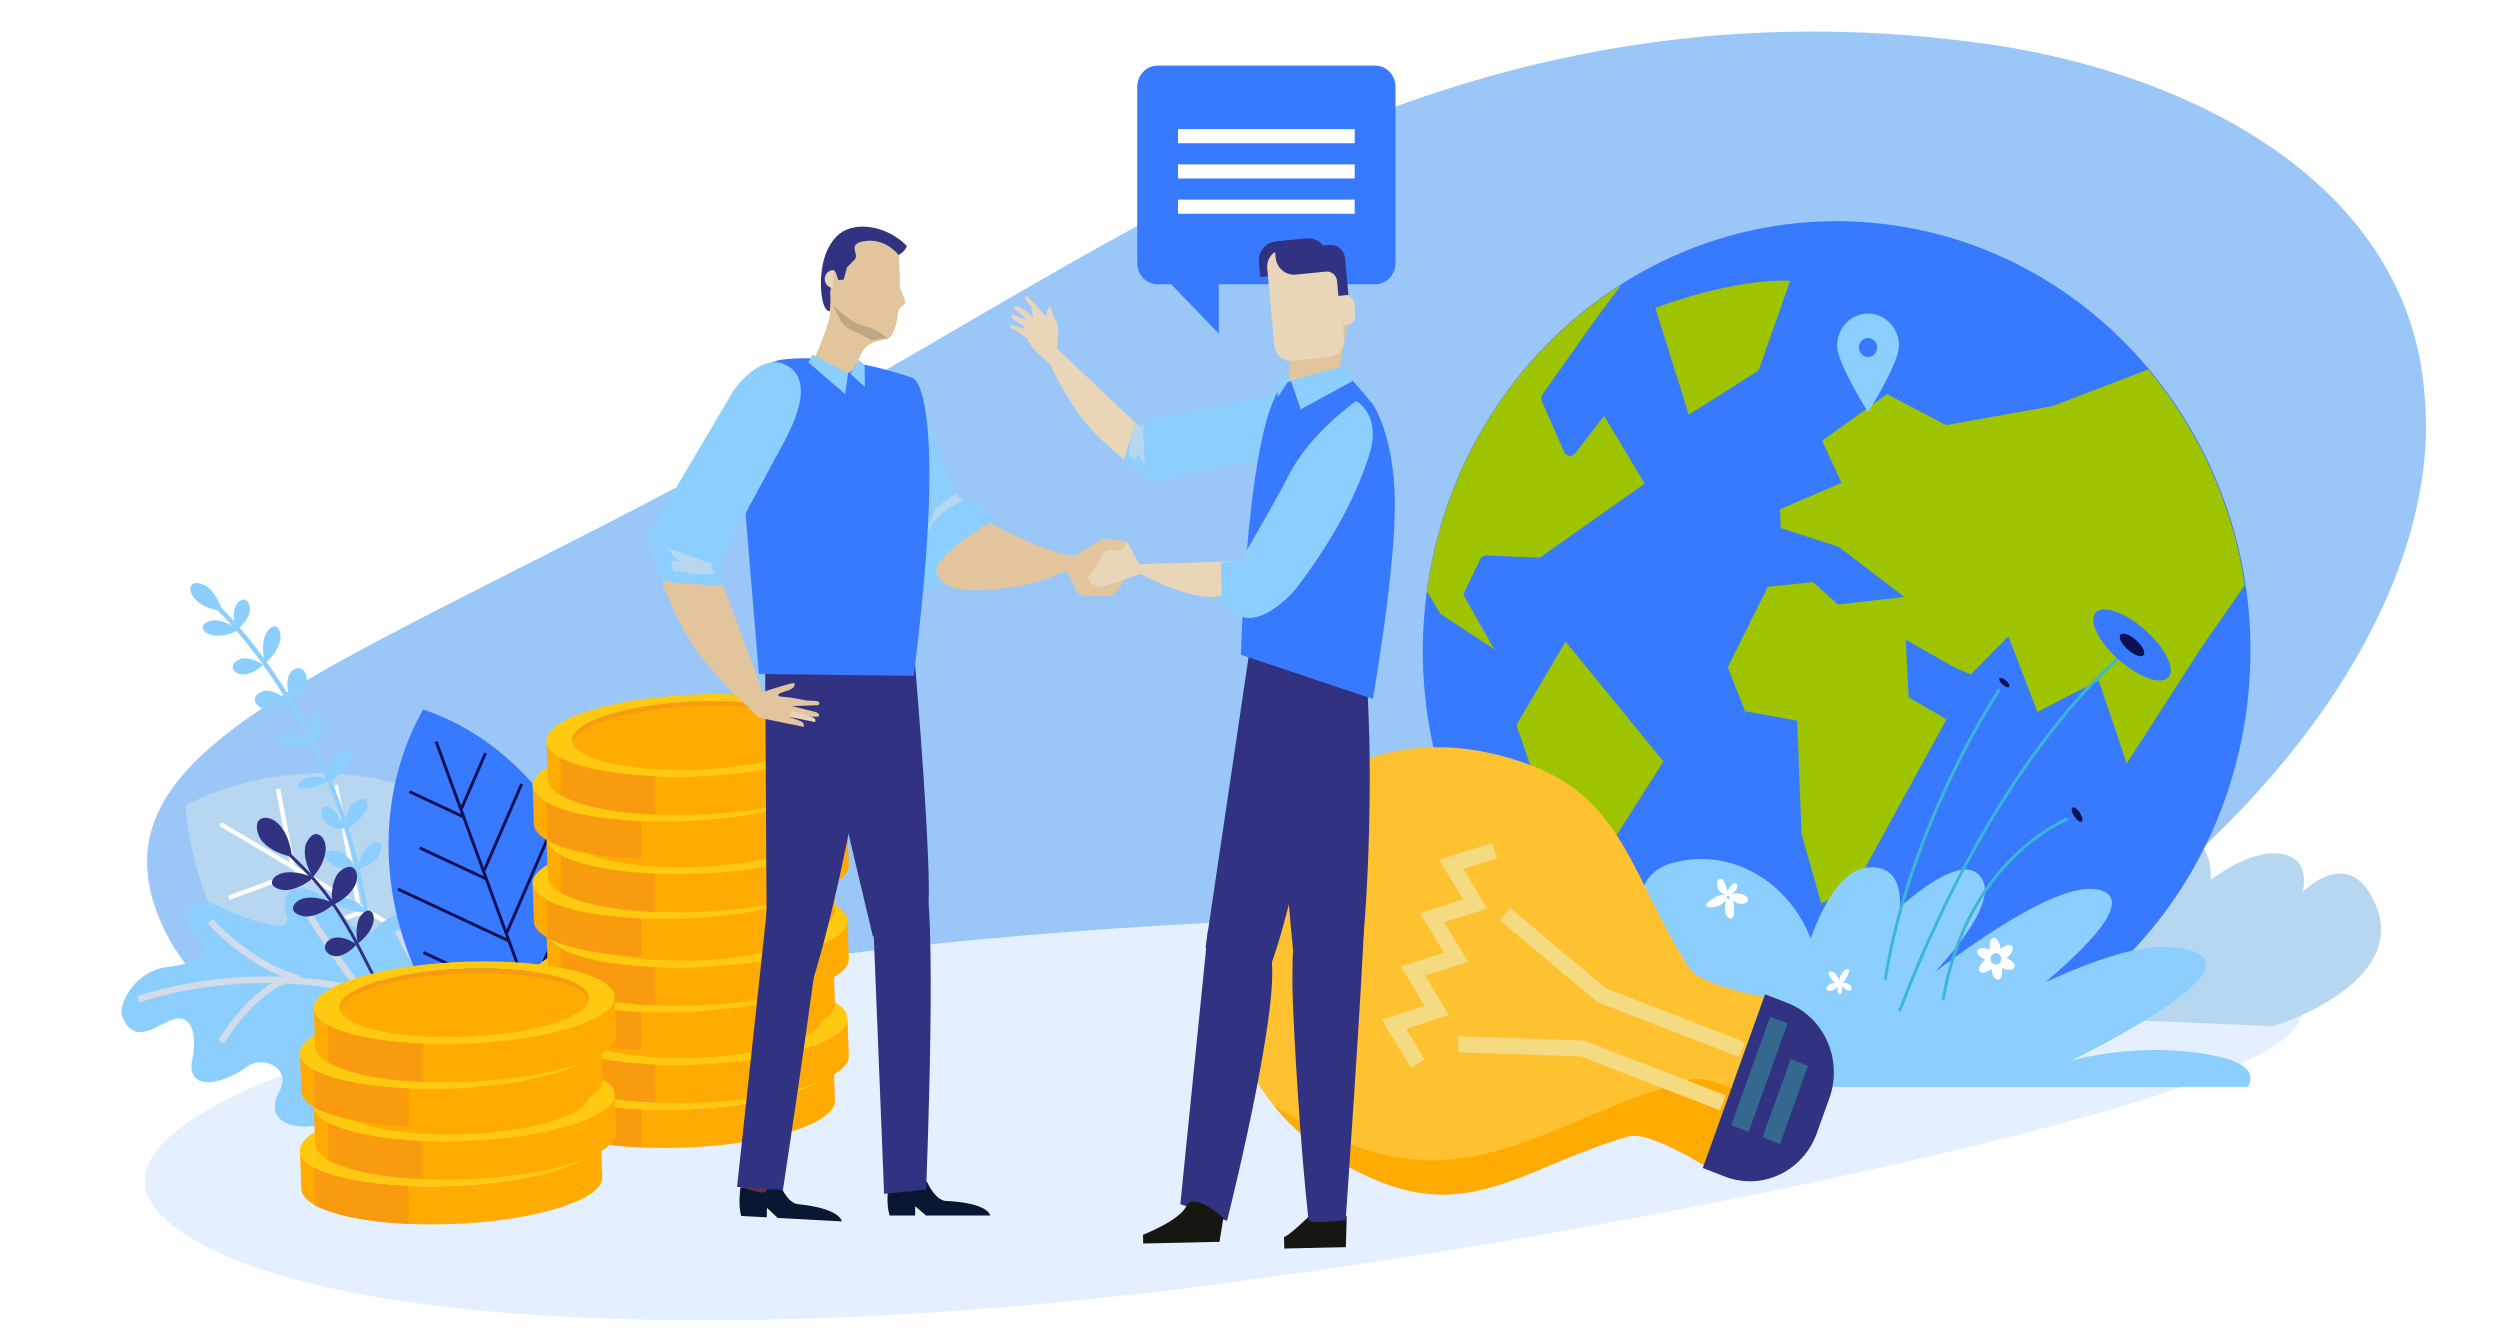 <?xml version="1.0" encoding="utf-8"?>
<!-- Generator: Adobe Illustrator 24.3.0, SVG Export Plug-In . SVG Version: 6.00 Build 0)  -->
<svg version="1.1" xmlns="http://www.w3.org/2000/svg" xmlns:xlink="http://www.w3.org/1999/xlink" x="0px" y="0px"
	 viewBox="0 0 1513.99 813.86" style="enable-background:new 0 0 1513.99 813.86;" xml:space="preserve">
<style type="text/css">
	.st0{fill:#EBF5FF;}
	.st1{fill:#C4E0FA;}
	.st2{fill:#387AFF;}
	.st3{fill:#FFFFFF;}
	.st4{fill:#0063CC;}
	.st5{fill:#7DC2F5;}
	.st6{fill:#D1EDFA;}
	.st7{fill:#8CCFFF;}
	.st8{fill:#171712;}
	.st9{fill:#E8D6B8;}
	.st10{fill:#E3C49C;}
	.st11{fill:#174059;}
	.st12{fill:#94B500;}
	.st13{fill:#9EC400;}
	.st14{fill:#1A4766;}
	.st15{fill:#313282;}
	.st16{fill:none;stroke:#3B47BD;stroke-width:0.4;stroke-miterlimit:10;}
	.st17{fill:#3B47BD;}
	.st18{fill:none;stroke:#7DB2FF;stroke-width:0.4;stroke-miterlimit:10;}
	.st19{fill:#F7B58C;}
	.st20{fill:#ED9469;}
	.st21{fill:#C4D1E0;}
	.st22{fill:#E3EDF2;}
	.st23{fill:#212954;}
	.st24{fill:#291717;}
	.st25{fill:#B5C2C9;}
	.st26{fill:#D9E5ED;}
	.st27{fill:#D9E0E3;}
	.st28{fill:#EAF4FE;}
	.st29{fill:#9AC7F7;}
	.st30{fill:url(#SVGID_1_);}
	.st31{fill:url(#SVGID_2_);}
	.st32{fill:url(#SVGID_3_);}
	.st33{fill:url(#SVGID_4_);}
	.st34{fill:#C5E1F9;}
	.st35{fill:url(#SVGID_5_);}
	.st36{fill:url(#SVGID_6_);}
	.st37{fill:url(#SVGID_7_);}
	.st38{fill:url(#SVGID_8_);}
	.st39{fill:url(#SVGID_9_);}
	.st40{fill:url(#SVGID_10_);}
	.st41{fill:url(#SVGID_11_);}
	.st42{fill:#FFC910;}
	.st43{fill:#FFA601;}
	.st44{fill:#EE8F01;}
	.st45{fill:#E9D6B8;}
	.st46{fill:#387BFF;}
	.st47{fill:#BBD378;}
	.st48{fill:#0063CB;}
	.st49{fill:#E2C59C;}
	.st50{fill:#0054DF;}
	.st51{fill:#88BDDA;}
	.st52{fill:#001F46;}
	.st53{fill:#367082;}
	.st54{fill:#8CC3FF;}
	.st55{fill:#69ADFE;}
	.st56{fill:#E8B00E;}
	.st57{fill:#282723;}
	.st58{fill:#161711;}
	.st59{fill:#D0DEE6;}
	.st60{fill:#B6C2C9;}
	.st61{fill:#D7DFE2;}
	.st62{fill:#93CEF5;}
	.st63{fill:#86BBD8;}
	.st64{fill:#73A9FF;}
	.st65{fill:#DBE4E9;}
	.st66{fill:#AEC4DB;}
	.st67{fill:#E4EEF3;}
	.st68{fill:#BCD0E2;}
	.st69{fill:#C4D1E1;}
	.st70{fill:#BDCFE8;}
	.st71{fill:#AAB8CD;}
	.st72{enable-background:new    ;}
	.st73{fill:#578FFF;}
	.st74{opacity:0.5;}
	.st75{fill:#E7F5FE;}
	.st76{fill:#7EB3FF;}
	.st77{fill:none;stroke:#3673D9;stroke-width:3.77;}
	.st78{fill:#FF876C;}
	.st79{fill:#FFA38F;}
	.st80{fill:#E36E54;}
	.st81{fill:#00077A;}
	.st82{fill:#0055E3;}
	.st83{fill:#E5E8EC;}
	.st84{fill:#CDD5D7;}
	.st85{fill:#F0CA67;}
	.st86{fill:#F4DA80;}
	.st87{fill:#30363D;}
	.st88{fill:#FF8800;}
	.st89{fill:#0253A2;}
	.st90{fill:#9AC1E2;}
	.st91{fill:#9FC4E5;}
	.st92{fill:#BBE0FF;}
	.st93{fill:#BAE0FF;}
	.st94{fill:#C7EAFF;}
	.st95{clip-path:url(#SVGID_15_);enable-background:new    ;}
	.st96{fill:#97BEDF;}
	.st97{fill:#9DC3E4;}
	.st98{fill:#A2C8E9;}
	.st99{fill:#A7CEEE;}
	.st100{fill:#ADD3F3;}
	.st101{fill:#B2D8F8;}
	.st102{fill:#B7DDFD;}
	.st103{fill:#BCE1FF;}
	.st104{clip-path:url(#SVGID_17_);enable-background:new    ;}
	.st105{fill:#92B9DA;}
	.st106{fill:#C5E8FF;}
	.st107{clip-path:url(#SVGID_19_);enable-background:new    ;}
	.st108{fill:#A9D0F0;}
	.st109{fill:#C3E6FF;}
	.st110{clip-path:url(#SVGID_21_);enable-background:new    ;}
	.st111{fill:#ACD2F2;}
	.st112{clip-path:url(#SVGID_23_);enable-background:new    ;}
	.st113{clip-path:url(#SVGID_25_);enable-background:new    ;}
	.st114{fill:#B8DEFE;}
	.st115{fill:#C0E4FF;}
	.st116{clip-path:url(#SVGID_27_);enable-background:new    ;}
	.st117{fill:#95BCDD;}
	.st118{fill:#BEE2FF;}
	.st119{fill:#EDFFFF;}
	.st120{fill:#98BFE0;}
	.st121{fill:#DECCAF;}
	.st122{fill:#E9DBC4;}
	.st123{fill:#89D5DA;}
	.st124{fill:#0450CF;}
	.st125{clip-path:url(#SVGID_29_);enable-background:new    ;}
	.st126{fill:#858585;}
	.st127{fill:#8E8E8E;}
	.st128{fill:#808080;}
	.st129{clip-path:url(#SVGID_31_);enable-background:new    ;}
	.st130{fill:#5D3227;}
	.st131{fill:#8DCFFF;}
	.st132{clip-path:url(#SVGID_33_);enable-background:new    ;}
	.st133{fill:#88C3FD;}
	.st134{fill:#58A2FF;}
	.st135{fill:#ECB60D;}
	.st136{fill:#4E99FF;}
	.st137{fill:#D8E5ED;}
	.st138{fill:#879BA6;}
	.st139{fill:#2B83FD;}
	.st140{fill:#323B31;}
	.st141{fill:#3C463B;}
	.st142{fill:#0095EF;}
	.st143{fill:#007FCB;}
	.st144{fill:#FEC12F;}
	.st145{fill:#FFAB01;}
	.st146{fill:none;stroke:#F4DA80;stroke-width:7.411;stroke-miterlimit:10;}
	.st147{fill:#34688F;}
	.st148{fill:#596273;}
	.st149{fill:#FF3D0D;}
	.st150{fill:#593446;}
	.st151{fill:#081832;}
	.st152{fill:none;stroke:#484F59;stroke-width:0.444;}
	.st153{fill:#B7D7F1;}
	.st154{fill:#ACD4F8;}
	.st155{fill:none;stroke:#7DC2F5;stroke-width:3.93;}
	.st156{fill:none;}
	.st157{opacity:0.2;fill:#9AC7F7;}
	.st158{fill:#F99B0F;}
	.st159{fill:#EE5A28;}
	.st160{fill:#FFCA10;}
	.st161{fill:#B7BEC0;}
	.st162{fill:#D4EDFF;}
	.st163{fill:#E9F6FF;}
	.st164{fill:none;stroke:#CDD5D7;stroke-width:1.947;stroke-miterlimit:10;}
	.st165{fill:#484F59;}
	.st166{fill:#F7F8FC;}
	.st167{clip-path:url(#SVGID_35_);}
	.st168{clip-path:url(#SVGID_37_);}
	.st169{fill:#F7B68B;}
	.st170{fill:#82A531;}
	.st171{fill:#EC9568;}
	.st172{fill:none;stroke:#9AC7F7;stroke-width:0.71;stroke-miterlimit:10;}
	.st173{fill:none;stroke:#FD2227;stroke-width:0.71;stroke-miterlimit:10;}
	.st174{fill:none;stroke:#FFFFFF;stroke-width:0.26;stroke-miterlimit:10;}
	.st175{fill:#212A54;}
	.st176{fill:none;stroke:#212A54;stroke-width:0.893;stroke-miterlimit:10;}
	.st177{fill:#69AEEB;}
	.st178{fill:none;stroke:#9AC7F7;stroke-width:0.231;stroke-miterlimit:10;}
	.st179{fill:#70C1FB;}
	.st180{fill:#00046D;}
	.st181{fill:#ECF6F8;}
	.st182{fill:none;stroke:#00046D;stroke-width:0.564;stroke-miterlimit:10;}
	.st183{fill:none;stroke:#00046D;stroke-width:0.955;stroke-miterlimit:10;}
	.st184{fill:none;stroke:#B5D1DE;stroke-width:3.663;}
	.st185{fill:#B4CF6A;}
	.st186{fill:#202954;}
	.st187{fill:none;stroke:#FFFFFF;stroke-width:2.291;stroke-miterlimit:10;}
	.st188{fill:none;stroke:#FFFFFF;stroke-width:2.532;stroke-miterlimit:10;}
	.st189{fill:#FECE40;}
	.st190{fill:#9FC400;}
	.st191{fill:#F3AA06;}
	.st192{fill:#DBC9AD;}
	.st193{filter:url(#Adobe_OpacityMaskFilter);}
	.st194{filter:url(#Adobe_OpacityMaskFilter_1_);}
	.st195{mask:url(#SVGID_38_);fill:url(#SVGID_39_);}
	.st196{fill:url(#SVGID_40_);}
	.st197{fill:#0059B6;}
	.st198{fill:#E9AB86;}
	.st199{fill:#F0BF97;}
	.st200{fill:#B5D1DE;}
	.st201{fill:#A1B9C5;}
	.st202{fill:#8DA2AC;}
	.st203{fill:#FFBF0D;}
	.st204{clip-path:url(#SVGID_42_);enable-background:new    ;}
	.st205{fill:#B1C8DF;}
	.st206{fill:#39737E;}
	.st207{fill:#46C3D7;}
	.st208{fill:#4F9EAE;}
	.st209{fill:#A3A4A5;}
	.st210{fill:#9AECF4;}
	.st211{clip-path:url(#SVGID_44_);enable-background:new    ;}
	.st212{clip-path:url(#SVGID_46_);enable-background:new    ;}
	.st213{clip-path:url(#SVGID_48_);enable-background:new    ;}
	.st214{clip-path:url(#SVGID_50_);enable-background:new    ;}
	.st215{clip-path:url(#SVGID_52_);enable-background:new    ;}
	.st216{clip-path:url(#SVGID_54_);enable-background:new    ;}
	.st217{clip-path:url(#SVGID_56_);enable-background:new    ;}
	.st218{clip-path:url(#SVGID_58_);enable-background:new    ;}
	.st219{clip-path:url(#SVGID_60_);enable-background:new    ;}
	.st220{clip-path:url(#SVGID_62_);enable-background:new    ;}
	.st221{clip-path:url(#SVGID_64_);enable-background:new    ;}
	.st222{clip-path:url(#SVGID_66_);enable-background:new    ;}
	.st223{clip-path:url(#SVGID_68_);enable-background:new    ;}
	.st224{clip-path:url(#SVGID_70_);enable-background:new    ;}
	.st225{clip-path:url(#SVGID_72_);enable-background:new    ;}
	.st226{clip-path:url(#SVGID_74_);enable-background:new    ;}
	.st227{clip-path:url(#SVGID_76_);enable-background:new    ;}
	.st228{clip-path:url(#SVGID_78_);enable-background:new    ;}
	.st229{clip-path:url(#SVGID_80_);enable-background:new    ;}
	.st230{clip-path:url(#SVGID_82_);enable-background:new    ;}
	.st231{clip-path:url(#SVGID_84_);enable-background:new    ;}
	.st232{clip-path:url(#SVGID_86_);enable-background:new    ;}
	.st233{clip-path:url(#SVGID_88_);enable-background:new    ;}
	.st234{clip-path:url(#SVGID_90_);enable-background:new    ;}
	.st235{clip-path:url(#SVGID_92_);enable-background:new    ;}
	.st236{clip-path:url(#SVGID_94_);enable-background:new    ;}
	.st237{clip-path:url(#SVGID_96_);enable-background:new    ;}
	.st238{clip-path:url(#SVGID_98_);enable-background:new    ;}
	.st239{clip-path:url(#SVGID_100_);enable-background:new    ;}
	.st240{clip-path:url(#SVGID_102_);enable-background:new    ;}
	.st241{clip-path:url(#SVGID_104_);enable-background:new    ;}
	.st242{clip-path:url(#SVGID_106_);enable-background:new    ;}
	.st243{clip-path:url(#SVGID_108_);enable-background:new    ;}
	.st244{clip-path:url(#SVGID_110_);enable-background:new    ;}
	.st245{clip-path:url(#SVGID_112_);enable-background:new    ;}
	.st246{clip-path:url(#SVGID_114_);enable-background:new    ;}
	.st247{clip-path:url(#SVGID_116_);enable-background:new    ;}
	.st248{clip-path:url(#SVGID_118_);enable-background:new    ;}
	.st249{clip-path:url(#SVGID_120_);enable-background:new    ;}
	.st250{clip-path:url(#SVGID_122_);enable-background:new    ;}
	.st251{fill:#E4EFFF;}
	.st252{fill:#85A6BE;}
	.st253{fill:#93B4CD;}
	.st254{fill:#B0D0EB;}
	.st255{clip-path:url(#SVGID_124_);enable-background:new    ;}
	.st256{fill:#88A8C0;}
	.st257{fill:#8CADC5;}
	.st258{fill:#91B1CA;}
	.st259{fill:#95B6CF;}
	.st260{fill:#9ABBD4;}
	.st261{fill:#9EBFD9;}
	.st262{fill:#A3C3DE;}
	.st263{fill:#A7C8E2;}
	.st264{fill:#ADCDE7;}
	.st265{fill:#B5D5F0;}
	.st266{fill:#B8D8F3;}
	.st267{fill:#89A9C2;}
	.st268{clip-path:url(#SVGID_126_);enable-background:new    ;}
	.st269{clip-path:url(#SVGID_128_);enable-background:new    ;}
	.st270{fill:#B5D6F0;}
	.st271{fill:#98B9D2;}
	.st272{clip-path:url(#SVGID_130_);enable-background:new    ;}
	.st273{clip-path:url(#SVGID_132_);enable-background:new    ;}
	.st274{fill:#B3D3EE;}
	.st275{fill:#9CBCD7;}
	.st276{fill:#B6D7F1;}
	.st277{fill:#8DADC6;}
	.st278{clip-path:url(#SVGID_134_);enable-background:new    ;}
	.st279{fill:#61A3FF;}
	.st280{clip-path:url(#SVGID_136_);enable-background:new    ;}
	.st281{clip-path:url(#SVGID_138_);enable-background:new    ;}
	.st282{fill:none;stroke:#8DCFFF;stroke-width:0.26;stroke-miterlimit:10;}
	.st283{fill:#165670;}
	.st284{fill:none;stroke:#FFC40E;stroke-width:0.633;stroke-miterlimit:10;}
	.st285{fill:none;stroke:#F4DA80;stroke-width:3.933;stroke-miterlimit:10;}
	.st286{fill:none;stroke:#D4EDFF;stroke-width:3.008;stroke-miterlimit:10;}
	.st287{fill:none;stroke:#ACD4F8;stroke-width:2.339;stroke-miterlimit:10;}
	.st288{fill:none;stroke:#D4EDFF;stroke-width:1.961;stroke-miterlimit:10;}
	.st289{fill:none;stroke:#D4EDFF;stroke-width:2.183;stroke-miterlimit:10;}
	.st290{fill:none;stroke:#D4EDFF;stroke-width:2.412;stroke-miterlimit:10;}
	.st291{fill:#5B91C9;}
	.st292{fill:none;stroke:#F4DA80;stroke-width:21.608;stroke-miterlimit:10;}
	.st293{fill:#E1EEFE;}
	.st294{fill:none;stroke:#FFFFFF;stroke-width:1.803;stroke-miterlimit:10;}
	.st295{fill:none;stroke:#FFFFFF;stroke-width:1.992;stroke-miterlimit:10;}
	.st296{fill:none;stroke:#0063CB;stroke-width:1.183;stroke-miterlimit:10;}
	.st297{fill:#0C1153;}
	.st298{fill:#96B98F;}
	.st299{fill:#AFD7A6;}
	.st300{clip-path:url(#SVGID_140_);}
	.st301{clip-path:url(#SVGID_142_);}
	.st302{fill:#74B8DC;}
	.st303{fill:#303380;}
	.st304{fill:#1F5BA9;}
	.st305{fill:#2D65AF;}
	.st306{fill:#E8AA85;}
	.st307{fill:#4F73B7;}
	.st308{fill:#EEBE95;}
	.st309{fill:#B3CFDD;}
	.st310{fill:#A0B9C5;}
	.st311{fill:#8CA1AB;}
	.st312{fill:#E9D6B7;}
	.st313{fill:#FDBE11;}
	.st314{fill:#F1A91E;}
	.st315{fill:#B9D178;}
	.st316{fill:#94CBEE;}
	.st317{fill:#AED2EF;}
	.st318{fill:#FFCE41;}
	.st319{fill:#FCC02E;}
	.st320{fill:none;stroke:#F3D980;stroke-width:3.933;stroke-miterlimit:10;}
	.st321{fill:#36688E;}
	.st322{fill:none;stroke:#FFFFFF;stroke-width:7.2;stroke-miterlimit:10;}
	.st323{fill:#B1CD62;}
	.st324{fill:#DCE5EA;}
	.st325{fill:#AEBDDC;}
	.st326{fill:#B4C0C7;}
	.st327{fill:#D6E3EB;}
	.st328{fill:#8599A4;}
	.st329{fill:#F1F0F6;}
	.st330{fill:#36AFB1;}
	.st331{fill:#2C5B6A;}
	.st332{fill:none;stroke:#3096AF;stroke-width:2.408;stroke-miterlimit:10;}
	.st333{fill:none;stroke:#FFFFFF;stroke-width:2.408;stroke-miterlimit:10;}
	.st334{fill:none;stroke:#161711;stroke-width:1.8;stroke-miterlimit:10;}
	.st335{fill:none;stroke:#FFFFFF;stroke-width:0.979;stroke-miterlimit:10;}
	.st336{fill:none;stroke:#0C1153;stroke-width:0.89;stroke-miterlimit:10;}
	.st337{fill:none;stroke:#3BB6D5;stroke-width:1.083;stroke-miterlimit:10;}
	.st338{fill:#AD5C49;}
	.st339{fill:#15100C;}
	.st340{fill:#854638;}
	.st341{fill:#316091;}
	.st342{fill:none;stroke:#3BB6D5;stroke-width:1.083;stroke-miterlimit:10;}
	.st343{filter:url(#Adobe_OpacityMaskFilter_2_);}
	.st344{filter:url(#Adobe_OpacityMaskFilter_3_);}
	.st345{mask:url(#SVGID_143_);fill:url(#SVGID_144_);}
	.st346{fill:none;stroke:#FFFFFF;stroke-width:2.68;stroke-miterlimit:10;}
	.st347{fill:none;stroke:#D1DBEA;stroke-width:4.008;stroke-miterlimit:10;}
	.st348{fill:none;stroke:#3BB6D5;stroke-width:1.799;stroke-miterlimit:10;}
	.st349{fill:none;stroke:#0C1153;stroke-width:1.813;stroke-miterlimit:10;}
	.st350{fill:none;stroke:#F4DA80;stroke-width:9.712;stroke-miterlimit:10;}
	.st351{fill:#BEA785;}
	.st352{fill:none;stroke:#FFFFFF;stroke-width:1.224;stroke-miterlimit:10;}
	.st353{fill:none;stroke:#FFFFFF;stroke-width:1.108;stroke-miterlimit:10;}
	.st354{fill:url(#SVGID_145_);}
	.st355{fill:url(#SVGID_146_);}
	.st356{fill:url(#SVGID_147_);}
	.st357{fill:url(#SVGID_148_);}
	.st358{fill:url(#SVGID_149_);}
	.st359{fill:url(#SVGID_150_);}
	.st360{fill:url(#SVGID_151_);}
	.st361{fill:url(#SVGID_152_);}
	.st362{fill:url(#SVGID_153_);}
	.st363{opacity:0.5;fill:url(#SVGID_154_);}
	.st364{fill:url(#SVGID_155_);}
	.st365{fill:url(#SVGID_156_);}
	.st366{fill:url(#SVGID_157_);}
	.st367{fill:url(#SVGID_158_);}
	.st368{opacity:0.5;fill:url(#SVGID_159_);}
	.st369{opacity:0.5;fill:url(#SVGID_160_);}
	.st370{fill:url(#SVGID_161_);}
	.st371{fill:url(#SVGID_162_);}
	.st372{fill:url(#SVGID_163_);}
	.st373{fill:url(#SVGID_164_);}
	.st374{fill:url(#SVGID_165_);}
	.st375{fill:url(#SVGID_166_);}
	.st376{fill:url(#SVGID_167_);}
	.st377{fill:url(#SVGID_168_);}
	.st378{fill:url(#SVGID_169_);}
	.st379{fill:url(#SVGID_170_);}
	.st380{fill:url(#SVGID_171_);}
	.st381{fill:url(#SVGID_172_);}
	.st382{fill:url(#SVGID_173_);}
	.st383{fill:url(#SVGID_174_);}
	.st384{fill:url(#SVGID_175_);}
	.st385{fill:url(#SVGID_176_);}
	.st386{fill:url(#SVGID_177_);}
	.st387{fill:url(#SVGID_178_);}
	.st388{fill:url(#SVGID_179_);}
	.st389{fill:url(#SVGID_180_);}
	.st390{fill:url(#SVGID_181_);}
	.st391{fill:url(#SVGID_182_);}
	.st392{fill:url(#SVGID_183_);}
	.st393{fill:url(#SVGID_184_);}
	.st394{fill:url(#SVGID_185_);}
	.st395{fill:url(#SVGID_186_);}
	.st396{fill:url(#SVGID_187_);}
	.st397{fill:url(#SVGID_188_);}
	.st398{fill:url(#SVGID_189_);}
	.st399{fill:url(#SVGID_190_);}
	.st400{fill:url(#SVGID_191_);}
	.st401{fill:url(#SVGID_192_);}
	.st402{fill:url(#SVGID_193_);}
	.st403{fill:url(#SVGID_194_);}
	.st404{fill:url(#SVGID_195_);}
	.st405{fill:url(#SVGID_196_);}
	.st406{fill:url(#SVGID_197_);}
	.st407{fill:url(#SVGID_198_);}
	.st408{fill:url(#SVGID_199_);}
	.st409{fill:url(#SVGID_200_);}
	.st410{fill:url(#SVGID_201_);}
	.st411{fill:url(#SVGID_202_);}
	.st412{fill:url(#SVGID_203_);}
	.st413{fill:url(#SVGID_204_);}
	.st414{fill:url(#SVGID_205_);}
	.st415{fill:url(#SVGID_206_);}
	.st416{fill:url(#SVGID_207_);}
	.st417{fill:url(#SVGID_208_);}
	.st418{fill:url(#SVGID_209_);}
	.st419{fill:url(#SVGID_210_);}
	.st420{fill:url(#SVGID_211_);}
	.st421{fill:url(#SVGID_212_);}
	.st422{fill:url(#SVGID_213_);}
	.st423{fill:url(#SVGID_214_);}
	.st424{fill:url(#SVGID_215_);}
	.st425{fill:url(#SVGID_216_);}
	.st426{fill:url(#SVGID_217_);}
	.st427{fill:url(#SVGID_218_);}
	.st428{fill:url(#SVGID_219_);}
	.st429{fill:url(#SVGID_220_);}
	.st430{fill:url(#SVGID_221_);}
	.st431{fill:url(#SVGID_222_);}
	.st432{fill:url(#SVGID_223_);}
	.st433{fill:url(#SVGID_224_);}
	.st434{fill:url(#SVGID_225_);}
	.st435{fill:url(#SVGID_226_);}
	.st436{fill:url(#SVGID_227_);}
	.st437{fill:url(#SVGID_228_);}
	.st438{fill:url(#SVGID_229_);}
	.st439{fill:url(#SVGID_230_);}
	.st440{fill:url(#SVGID_231_);}
	.st441{fill:url(#SVGID_232_);}
	.st442{fill:url(#SVGID_233_);}
	.st443{fill:url(#SVGID_234_);}
	.st444{fill:url(#SVGID_235_);}
	.st445{fill:url(#SVGID_236_);}
	.st446{fill:url(#SVGID_237_);}
	.st447{fill:url(#SVGID_238_);}
	.st448{fill:url(#SVGID_239_);}
	.st449{fill:url(#SVGID_240_);}
	.st450{fill:url(#SVGID_241_);}
	.st451{fill:url(#SVGID_242_);}
	.st452{fill:url(#SVGID_243_);}
	.st453{fill:url(#SVGID_244_);}
	.st454{fill:url(#SVGID_245_);}
	.st455{fill:url(#SVGID_246_);}
	.st456{fill:url(#SVGID_247_);}
	.st457{fill:url(#SVGID_248_);}
	.st458{fill:url(#SVGID_249_);}
	.st459{fill:url(#SVGID_250_);}
	.st460{fill:url(#SVGID_251_);}
	.st461{fill:url(#SVGID_252_);}
	.st462{fill:url(#SVGID_253_);}
	.st463{fill:url(#SVGID_254_);}
	.st464{fill:url(#SVGID_255_);}
	.st465{fill:url(#SVGID_256_);}
	.st466{fill:url(#SVGID_257_);}
	.st467{fill:url(#SVGID_258_);}
	.st468{fill:url(#SVGID_259_);}
	.st469{fill:url(#SVGID_260_);}
	.st470{fill:url(#SVGID_261_);}
	.st471{fill:url(#SVGID_262_);}
	.st472{fill:url(#SVGID_263_);}
	.st473{fill:url(#SVGID_264_);}
	.st474{fill:url(#SVGID_265_);}
	.st475{fill:url(#SVGID_266_);}
	.st476{fill:url(#SVGID_267_);}
	.st477{fill:url(#SVGID_268_);}
	.st478{fill:url(#SVGID_269_);}
	.st479{fill:url(#SVGID_270_);}
	.st480{fill:url(#SVGID_271_);}
	.st481{fill:url(#SVGID_272_);}
	.st482{fill:url(#SVGID_273_);}
	.st483{fill:url(#SVGID_274_);}
	.st484{fill:url(#SVGID_275_);}
	.st485{fill:url(#SVGID_276_);}
	.st486{fill:url(#SVGID_277_);}
	.st487{fill:url(#SVGID_278_);}
	.st488{fill:url(#SVGID_279_);}
	.st489{fill:url(#SVGID_280_);}
	.st490{fill:url(#SVGID_281_);}
	.st491{fill:url(#SVGID_282_);}
</style>
<g id="Layer_4">
</g>
<g id="background">
</g>
<g id="Layer_5">
</g>
<g id="dizajn">
	<g>
		<defs>
			<filter id="Adobe_OpacityMaskFilter" filterUnits="userSpaceOnUse" x="89.08" y="19.09" width="1380.12" height="742.96">
				<feFlood  style="flood-color:white;flood-opacity:1" result="back"/>
				<feBlend  in="SourceGraphic" in2="back" mode="normal"/>
			</filter>
		</defs>
		<mask maskUnits="userSpaceOnUse" x="89.08" y="19.09" width="1380.12" height="742.96" id="SVGID_1_">
			<g class="st193">
				<defs>
					<filter id="Adobe_OpacityMaskFilter_1_" filterUnits="userSpaceOnUse" x="89.08" y="19.09" width="1380.12" height="742.96">
						<feFlood  style="flood-color:white;flood-opacity:1" result="back"/>
						<feBlend  in="SourceGraphic" in2="back" mode="normal"/>
					</filter>
				</defs>
				<mask maskUnits="userSpaceOnUse" x="89.08" y="19.09" width="1380.12" height="742.96" id="SVGID_1_">
				</mask>
				
					<linearGradient id="SVGID_2_" gradientUnits="userSpaceOnUse" x1="80.329" y1="896.96" x2="709.606" y2="896.96" gradientTransform="matrix(2.181 -0.165 -0.088 1.772 -3.284 -1126.466)">
					<stop  offset="0" style="stop-color:#000000"/>
					<stop  offset="1" style="stop-color:#FFFFFF"/>
				</linearGradient>
				<path style="mask:url(#SVGID_1_);fill:url(#SVGID_2_);" d="M102.75,569.31c-39.57-73.32,11.13-116.03,96.06-164.93
					c85.8-47.81,205.82-101.8,324.8-172.86c121.78-70.35,218.52-130.79,328.38-169.42c108.34-38.44,229.8-55.08,365-33.37
					c129.81,22.59,242.66,93.02,251.29,210.34c11.36,113.61-81.54,274.09-299.67,390.94c-214.3,120.33-487.34,151.06-688.22,121.69
					C274.97,724.39,141.71,636.98,102.75,569.31z"/>
			</g>
		</mask>
		<path class="st29" d="M102.75,569.31c-39.57-73.32,11.13-116.03,96.06-164.93c85.8-47.81,205.82-101.8,324.8-172.86
			c121.78-70.35,218.52-130.79,328.38-169.42c108.34-38.44,229.8-55.08,365-33.37c129.81,22.59,242.66,93.02,251.29,210.34
			c11.36,113.61-81.54,274.09-299.67,390.94c-214.3,120.33-487.34,151.06-688.22,121.69C274.97,724.39,141.71,636.98,102.75,569.31z
			"/>
		<g>
			<g>
				<path class="st2" d="M688.71,159.35c0,7.08,5.53,12.82,12.35,12.82h8.23l28.81,29.9v-29.9h94.65c6.82,0,12.35-5.74,12.35-12.82
					V52.55c0-7.08-5.52-12.82-12.35-12.82H701.06c-6.82,0-12.35,5.74-12.35,12.82V159.35z"/>
				<rect x="713.4" y="78.19" class="st3" width="107" height="8.55"/>
				<rect x="713.4" y="99.55" class="st3" width="107" height="8.53"/>
				<rect x="713.4" y="120.9" class="st3" width="107" height="8.54"/>
			</g>
			<path class="st251" d="M729.11,559.05c203.74-11.84,382.98-6.92,501.11,5.2c119.16,12.41,177.11,32.02,161.17,56.34
				c-15.98,24.54-101.39,50.88-216.25,78.21c-115.63,27.02-260.7,55.04-415.61,75.83c-301.78,42.49-587.07,30.9-660.32-37.24
				C25.42,669.7,312.65,581.04,729.11,559.05z"/>
			<path class="st153" d="M1376.69,621.46c0,0,84.5-25.66,61.16-75.5c-21.85-46.65-66.12,15.44-69.42,34.32
				c-3.31,18.87,46.28-49.76,18.18-61.77c-28.1-12.01-84.3,39.47-80.99,60.06c3.3,20.59,57.85-49.76,19.83-73.78
				c-38.02-24.02-51.24,27.46-49.59,54.91c1.65,27.45,21.49-58.34-4.96-61.77c-26.45-3.43-33.06,54.91-28.1,65.2
				c4.96,10.3,28.1-80.65-21.49-75.5c-49.59,5.15-26.45,54.91-19.84,65.2c6.61,10.3,0-72.07-49.59-46.33
				c-49.59,25.74-21.49,104.67,21.49,106.39S1376.69,621.46,1376.69,621.46z"/>
			<g>
				<g>
					<path class="st2" d="M1145.41,136.24c-136.97-18.98-263.3,81.3-281.54,223.47c-18.29,142.14,78.29,273.25,215.24,292.24
						c136.98,18.93,263.29-81.28,281.57-223.45C1378.95,286.33,1282.35,155.19,1145.41,136.24z"/>
				</g>
				<g>
					<path class="st13" d="M1359.47,354.35l-25.9,37.11l-45.63,70.89l-16.99-50.35l-37.1,19.13l-17.56-45.8l-22.76,23.04l-9.51-3.91
						l-29.92-17.06l1.78,34.95l22.92,13.25l-55.74,101.71l-20.12,9.79l-11.91-42.21l-2.67-68.45l-31.56-5.74l-10.49-26.65
						l24.32-48.71l27.34-2.8l15.05,13.53l40.29-4.54l-39.82-30.39l-35.05-11.31L1078,308.4l37.21-16.01l-11.7-25.49l39.31-28.21
						l35.67,18.77l64.74-11.59c0,0,27.22-10.55,57.66-22.12C1331.43,260.25,1352.11,305.38,1359.47,354.35z"/>
					<path class="st13" d="M981.99,172.28l-17.39,23.38l-30.49,43.16c-0.8,1.19-0.97,2.72-0.39,4.03l13.57,30.96
						c0.56,1.25,2.07,2.21,3.05,2.3c1.32,0.14,2.62-0.39,3.46-1.46l17.65-22.78l24.57,40.99l-63.43,44.81l-32.51-1.26
						c-1.5-0.08-2.88,0.8-3.59,2.18L887,358.03c-0.59,1.23-0.56,2.65,0.1,3.84l17.85,31.32l-32.52-21.31l-8.25-13.75
						C874.97,278.06,920.1,211.48,981.99,172.28z"/>
					<path class="st13" d="M934.64,486.44l-16.31-47.43l29.74-50.45l59.32,72.6l-72.26,113.4l-8.12-29.09l7.79-57.13
						C934.92,487.7,934.85,487.06,934.64,486.44z"/>
					<path class="st13" d="M1022.76,251.11l-20.27-64.66c43.23-15.8,71.03-16.86,81.64-16.47l-19.15,54.41L1022.76,251.11z"/>
				</g>
			</g>
			<path class="st7" d="M1361.15,658.25c5.52-8.81-1.34-16.3-27.57-20.29c-28.62-4.35-55.97-1.39-78.47,4
				c53.06-26.69,114.93-64.17,58.44-68.51c-17.61-1.35-44.69,7.5-74.82,21.33c33.6-28.39,52.09-51.72,31.73-56.06
				c-18.9-4.03-57.44,19.06-98.46,49.71c23.38-25.69,36.91-48.1,26.41-58.67c-8.57-8.63-26.85,1.28-47.88,19.63
				c0.94-16.14-5.59-25.88-20.5-23.92c-14.02,1.84-25.38,20.52-33.49,42.92c-13.45-34.75-48.98-56-84.82-45.45
				c-42.1,12.39-8.28,95.71,10.56,135.32H1361.15z"/>
			<g>
				<path class="st153" d="M284.41,493.31c54.75,32.41,87.33,89.76,92.34,150.87c-53.22,26.64-117.35,26.73-172.1-5.69
					c-54.75-32.41-87.33-89.75-92.34-150.87C165.53,460.98,229.66,460.9,284.41,493.31z"/>
				<g>
					<line class="st346" x1="133.62" y1="499.1" x2="367.18" y2="637.37"/>
					<line class="st346" x1="181.64" y1="527.91" x2="138.61" y2="543.65"/>
					<line class="st346" x1="221.47" y1="551.49" x2="168.42" y2="570.89"/>
					<line class="st346" x1="261.29" y1="575.06" x2="172.61" y2="607.5"/>
					<line class="st346" x1="301.11" y1="598.64" x2="214.84" y2="630.21"/>
					<line class="st346" x1="340.94" y1="622.22" x2="292.9" y2="639.79"/>
					<line class="st346" x1="177.23" y1="524.34" x2="168.38" y2="477.88"/>
					<line class="st346" x1="217.05" y1="547.92" x2="203.25" y2="475.47"/>
					<line class="st346" x1="256.88" y1="571.5" x2="239.59" y2="480.81"/>
					<line class="st346" x1="296.7" y1="595.07" x2="278.95" y2="501.92"/>
					<line class="st346" x1="336.53" y1="618.65" x2="321.27" y2="538.63"/>
				</g>
			</g>
			<g>
				<g>
					<path class="st7" d="M227.33,596.71c-2.91-76.59-28.5-135.05-49.46-170.59c-22.72-38.54-45.08-59.25-45.3-59.46l-1.78,2.08
						c0.22,0.2,22.34,20.71,44.85,58.92c20.76,35.24,46.12,93.2,49.01,169.15L227.33,596.71z"/>
				</g>
				<path class="st7" d="M134.59,369.99c0,0-2.07-8.75-8.69-14.38c-2.4-2.04-8.02-3.68-9.84-1.37c-1.82,2.31-0.25,6.78,3.24,9.74
					C125.91,369.62,134.59,369.99,134.59,369.99z"/>
				<path class="st7" d="M144.4,381.55c0,0-5.9-5.21-13.64-5.9c-2.81-0.26-7.83,1.4-8.04,3.96c-0.22,2.56,3.19,4.97,7.27,5.34
					C137.74,385.64,144.4,381.55,144.4,381.55z"/>
				<path class="st7" d="M159.35,402.63c0,0-5.69-4.43-12.26-3.91c-2.38,0.2-6.32,2.71-6.12,5.4c0.2,2.69,3.4,4.63,6.85,4.34
					C154.4,407.94,159.35,402.63,159.35,402.63z"/>
				<path class="st7" d="M143.16,381.42c0,0,6.04-3.82,7.98-10.31c0.7-2.36-0.09-7.06-2.55-7.85c-2.47-0.79-5.36,1.55-6.38,4.97
					C140.27,374.73,143.16,381.42,143.16,381.42z"/>
				<path class="st7" d="M216.92,526.26c0,0,7.09-1.54,11.79-7.12c1.7-2.02,3.16-6.85,1.34-8.5c-1.81-1.64-5.45-0.41-7.92,2.53
					C217.44,518.75,216.92,526.26,216.92,526.26z"/>
				<path class="st7" d="M160.58,401.6c0,0,6.58-4.94,8.94-12.86c0.86-2.87,0.25-8.51-2.31-9.34c-2.56-0.82-5.74,2.16-6.98,6.34
					C157.85,393.68,160.58,401.6,160.58,401.6z"/>
				<path class="st7" d="M176.34,424.25c0,0,7.19-3.85,9.25-10.78c0.75-2.52-0.41-7.64-3.45-8.62c-3.04-0.98-6.45,1.42-7.54,5.08
					C172.53,416.86,176.34,424.25,176.34,424.25z"/>
				<path class="st7" d="M174.4,424.96c0,0-5.36-6.11-12.52-6.72c-2.59-0.22-7.27,1.91-7.51,5.01c-0.25,3.11,2.85,5.91,6.62,6.22
					C168.15,430.09,174.4,424.96,174.4,424.96z"/>
				<path class="st7" d="M216.45,527.54c0,0-2.24-6.6-8.91-10.71c-2.41-1.49-8-2.61-9.75-0.8c-1.75,1.8-0.09,5.15,3.42,7.32
					C207.88,527.45,216.45,527.54,216.45,527.54z"/>
				<path class="st7" d="M199.59,472.56c0,0-4.41-2.9-11.2-2.08c-2.46,0.29-7.19,2.4-7.79,4.36c-0.6,1.96,2.04,3.18,5.62,2.75
					C193,476.78,199.59,472.56,199.59,472.56z"/>
				<path class="st7" d="M190.02,449.28c0,0,3.95-3.03,5.23-9.23c0.46-2.25-0.04-7.02-1.65-8.13c-1.61-1.1-3.51,0.86-4.18,4.13
					C188.15,442.25,190.02,449.28,190.02,449.28z"/>
				<path class="st7" d="M208.95,501.32c0,0-3.22-8.09-8.33-11.82c-1.85-1.35-5.47-1.4-5.98,1.4c-0.51,2.8,1.43,6.8,4.12,8.75
					C203.87,503.38,208.95,501.32,208.95,501.32z"/>
				<path class="st7" d="M199.41,473.75c0,0,8.53-5.13,12.63-12.21c1.49-2.57,1.73-7.28-1.14-7.63c-2.87-0.34-7.08,2.65-9.25,6.38
					C197.54,467.38,199.41,473.75,199.41,473.75z"/>
				<path class="st7" d="M210.34,502.07c0,0,8.07-4.88,11.54-11.43c1.26-2.37,1.08-6.66-1.82-6.9c-2.9-0.24-6.85,2.59-8.68,6.03
					C207.91,496.31,210.34,502.07,210.34,502.07z"/>
				<path class="st7" d="M221.67,552.41c0,0-2.33-4.87-8.56-7.77c-2.26-1.05-7.38-1.74-8.89-0.35c-1.5,1.39,0.16,3.87,3.43,5.39
					C213.89,552.57,221.67,552.41,221.67,552.41z"/>
				<path class="st7" d="M189.98,451.22c0,0-4.6-4.98-12.74-6.93c-2.94-0.71-8.93-0.41-10.03,1.48c-1.1,1.88,1.75,4.31,6.04,5.33
					C181.39,453.06,189.98,451.22,189.98,451.22z"/>
			</g>
			<g>
				<path class="st7" d="M328.17,626.77c-4.37,2.12-43.78,10.91-52.54,39.63c-6.95,22.79-17.25,16.99-23.91,8.85
					c-6.65-8.14-9.44-18.92-19.9-11.02c-34.43,26.02-76.8,22.84-62.61-3.38c7.67-14.18-10.09-21.65-18.95-15.27
					c-18.79,13.51-37.39,13.79-33.91-3.53c3.43-17.03-1.01-27.55-10.76-24.88c-9.76,2.67-23.94,17.14-31.45-1.51
					c-2.96-7.34,6.82-24.67,22.13-29.01c8.73-2.47,37.47-2.3,22.17-20.07c-15.77-18.31,2.76-23.86,14.31-17.63
					c4.3,2.32,45.76,20.57,40.88,6c-5.76-17.19,8.22-23.52,25.8-9.08c7.98,6.56,21.13,26.28,26.03,18.73
					c4.9-7.55,26.9-20.83,32.62-5.77C274.32,601.6,319.09,631.18,328.17,626.77z"/>
				<path class="st347" d="M83.83,605.21c0,0,59.05-21.99,131.12-6.21c74.27,16.27,99.97,38.95,145.46,21.22"/>
				<path class="st347" d="M133.95,630.98c0,0,18.19-31.35,41.97-38.52"/>
				<path class="st347" d="M127.37,557.88c0,0,23.09,26.62,54.35,35.11"/>
				<path class="st347" d="M184.52,663.64c0,0,15.51-6.84,57.28-57.1"/>
				<path class="st347" d="M181.78,545.4c0,0,28.48,47.01,38.84,55.07"/>
				<path class="st347" d="M240.9,563.49c0,0,18.84,41.09,43.43,54.4"/>
			</g>
			<g>
				<g>
					<path class="st15" d="M176.74,518.79c0,0-10.93-1.41-18-9.32c-2.57-2.87-4.67-10.05-1.79-12.82c2.87-2.76,8.45-1.35,12.17,2.81
						C176.19,507.38,176.74,518.79,176.74,518.79z"/>
					<path class="st15" d="M189.45,531.07c0,0-5.61-8.12-4.79-17.39c0.3-3.36,3.63-8.9,7.1-8.56c3.47,0.34,5.9,4.88,5.46,9.76
						C196.4,524.16,189.45,531.07,189.45,531.07z"/>
					<path class="st15" d="M201.32,548.12c0,0-1.93-9.79,2.47-17.91c1.6-2.94,6.81-6.58,9.84-4.81c3.03,1.77,3.47,6.95,1.15,11.22
						C210.38,544.75,201.32,548.12,201.32,548.12z"/>
					<path class="st15" d="M189.58,531.63c0,0-6.59,6.24-15.49,7.38c-3.23,0.42-9.08-1.25-9.43-4.18c-0.35-2.93,3.47-5.84,8.16-6.44
						C181.72,527.25,189.58,531.63,189.58,531.63z"/>
					<path class="st15" d="M202.34,547.31c0,0-6.55,6.55-15.45,7.69c-3.22,0.41-9.1-1.39-9.47-4.49c-0.37-3.11,3.44-6.15,8.13-6.75
						C194.46,542.62,202.34,547.31,202.34,547.31z"/>
					<path class="st15" d="M215.85,571.9c0,0-4.84,6.33-11.64,7.2c-2.46,0.32-7.02-1.65-7.39-4.76c-0.37-3.11,2.46-6.03,6.04-6.49
						C209.68,566.99,215.85,571.9,215.85,571.9z"/>
					<path class="st15" d="M216.74,571.24c0,0-2.12-7.4,0.47-14.46c0.94-2.56,4.45-6.23,6.78-5.31c2.33,0.92,3.03,4.92,1.66,8.65
						C223.06,567.18,216.74,571.24,216.74,571.24z"/>
				</g>
				<g>
					<path class="st15" d="M289.88,656.52c2.14-0.85,3.23-2.02,3.31-2.11l-1.33-1.3l0.66,0.65l-0.66-0.65
						c-0.12,0.13-3.02,3.17-9.14,2.25c-6.87-1.04-14.79-6.5-23.57-16.23c-12.04-13.35-25.3-34.46-39.43-62.75
						c-16.4-32.85-30.56-46.66-39.93-55.79c-2.4-2.34-4.47-4.36-6.07-6.24l-1.36,1.26c1.65,1.94,3.75,3.99,6.18,6.36
						c9.28,9.04,23.3,22.71,39.56,55.28c31.44,62.96,52.41,78.26,64.46,79.99C285.71,657.7,288.14,657.21,289.88,656.52z"/>
				</g>
			</g>
			<g>
				<path class="st348" d="M1288.73,393.54c0,0-76.98,57.34-138.41,218.86"/>
				<path class="st348" d="M1212.82,414.61c0,0-55.16,79.94-71.18,178.72"/>
				<path class="st348" d="M1257.89,493.34c0,0-66.17,22-81.19,112.46"/>
				<path class="st2" d="M1298.71,381.22c12.28,10.72,18.84,23.59,14.66,28.76c-4.18,5.16-17.53,0.66-29.81-10.06
					c-12.28-10.72-18.84-23.59-14.66-28.76C1273.09,366,1286.43,370.5,1298.71,381.22z"/>
				<path class="st297" d="M1293.54,387.6c3.9,3.4,5.98,7.49,4.65,9.13c-1.33,1.64-5.57,0.21-9.46-3.19
					c-3.9-3.4-5.98-7.49-4.66-9.13C1285.41,382.77,1289.64,384.2,1293.54,387.6z"/>
				<path class="st2" d="M1216.98,409.48c5.12,4.46,7.85,9.82,6.1,11.97c-1.74,2.15-7.3,0.28-12.41-4.19
					c-5.11-4.47-7.85-9.82-6.1-11.97C1206.31,403.14,1211.86,405.02,1216.98,409.48z"/>
				<path class="st297" d="M1214.82,412.14c1.62,1.42,2.49,3.12,1.94,3.8c-0.55,0.68-2.32,0.09-3.94-1.33
					c-1.62-1.42-2.49-3.12-1.94-3.8C1211.44,410.13,1213.2,410.72,1214.82,412.14z"/>
				<path class="st2" d="M1263.08,489.6c4.92,7.34,6.58,14.96,3.72,17.03c-2.86,2.07-9.17-2.21-14.09-9.55
					c-4.92-7.34-6.58-14.97-3.71-17.03C1251.86,477.98,1258.16,482.26,1263.08,489.6z"/>
				<path class="st297" d="M1259.54,492.15c1.56,2.33,2.09,4.75,1.18,5.41c-0.91,0.66-2.91-0.7-4.48-3.03
					c-1.56-2.33-2.09-4.75-1.18-5.41C1255.98,488.47,1257.98,489.83,1259.54,492.15z"/>
			</g>
			<g>
				<path class="st2" d="M356.85,532.71c18.87,51.63,13.78,105.79-9.44,146.35c-43.28-14.36-81.71-51.4-100.58-103.02
					c-18.87-51.63-13.78-105.8,9.44-146.35C299.56,444.04,337.98,481.08,356.85,532.71z"/>
				<g>
					<line class="st349" x1="264.11" y1="449.08" x2="344.61" y2="669.34"/>
					<line class="st349" x1="280.5" y1="494.6" x2="247.98" y2="479.41"/>
					<line class="st349" x1="294.22" y1="532.16" x2="254.15" y2="513.44"/>
					<line class="st349" x1="307.95" y1="569.71" x2="240.95" y2="538.42"/>
					<line class="st349" x1="321.67" y1="607.26" x2="256.5" y2="576.82"/>
					<line class="st349" x1="335.4" y1="644.82" x2="299.11" y2="627.87"/>
					<line class="st349" x1="279.39" y1="489.85" x2="294.02" y2="456.1"/>
					<line class="st349" x1="293.11" y1="527.41" x2="315.92" y2="474.78"/>
					<line class="st349" x1="306.84" y1="564.97" x2="335.39" y2="499.1"/>
					<line class="st349" x1="320.56" y1="602.52" x2="349.89" y2="534.86"/>
					<line class="st349" x1="334.29" y1="640.07" x2="359.48" y2="581.95"/>
				</g>
			</g>
			<g>
				<g>
					<g>
						<g>
							<g class="st72">
								<g>
									<path class="st42" d="M339.02,673.1c-0.22-6.24-0.53-14.58-0.76-20.82c0.15,4.3,0.59,15.9,0.76,20.35
										C339.01,672.79,339.01,672.94,339.02,673.1z"/>
								</g>
								<g>
									<path class="st145" d="M504.81,643.51c0.28,7.68,0.56,15.37,0.84,23.05c0.22,5.88-7.2,12.08-22.55,17.42
										c-33.15,11.54-90.74,14.68-128.62,7.04c-20.34-4.11-30.86-10.49-31.11-17.3l-0.84-23.05c0.25,6.81,10.77,13.2,31.11,17.3
										c37.87,7.64,95.45,4.49,128.61-7.03C497.6,655.58,505.02,649.39,504.81,643.51z"/>
								</g>
								<g>
									<path class="st42" d="M473.69,626.2c37.88,7.65,41.72,23.19,8.55,34.72c-33.15,11.53-90.73,14.67-128.61,7.03
										c-37.88-7.64-41.71-23.19-8.55-34.71C378.24,621.71,435.81,618.56,473.69,626.2z M363.94,664.37
										c31.38,6.33,79.07,3.72,106.53-5.83c27.46-9.55,24.3-22.42-7.09-28.75c-31.36-6.33-79.07-3.72-106.53,5.82
										C329.4,645.17,332.57,658.04,363.94,664.37"/>
								</g>
								<path class="st145" d="M463.39,629.8c31.38,6.33,34.54,19.2,7.09,28.75c-27.46,9.55-75.16,12.15-106.53,5.83
									c-31.37-6.33-34.54-19.21-7.08-28.76C384.32,626.07,432.02,623.47,463.39,629.8z"/>
								<path class="st158" d="M356.86,638.5c27.46-9.56,75.16-12.16,106.53-5.84c15.61,3.15,24.24,7.92,25.58,13.1
									c1.57-6.25-7.12-12.24-25.58-15.97c-31.36-6.33-79.07-3.72-106.53,5.82c-13.79,4.8-19.85,10.44-18.5,15.65
									C339.46,646.91,345.56,642.42,356.86,638.5z"/>
								<g>
									<path class="st158" d="M433.14,651.96c2.35,2.22,0.55,4.86-5.66,7.01c-7.18,2.5-18.28,3.66-28.1,3.22
										c-3.54-0.17-6.93-0.54-9.89-1.13l-1.69-0.35l-0.61,0.21l-2.35,0.82l-1.38-0.28l-7.06-1.42l2.95-1.03l-5.06-1.03l-0.6,0.21
										l-2.34,0.82l-1.39-0.28l-7.06-1.42l2.95-1.03l-5.07-1.02l6.78-2.36l0.6-0.21l3.69,0.75l1.38,0.28l20.71-7.2l7.39-2.57
										l17.73-6.16l-5.07-1.03l6.79-2.36l0.6-0.22l3.68,0.75l1.39,0.28l2.35-0.82l0.61-0.21l8.43,1.7l-2.96,1.03l3.69,0.74
										l1.39,0.28l2.35-0.81l0.6-0.22l8.44,1.71l-2.96,1.03c10.24,2.06,11.29,6.28,2.32,9.4
										C446.09,650.66,439.68,651.66,433.14,651.96z M402.25,659.13c5.82,0.31,12.5-0.37,16.79-1.86
										c5.71-1.98,5.05-4.67-1.47-5.99l-15.2-3.06l-0.61,0.21l-20.08,6.99l15.19,3.06C398.5,658.81,400.33,659.03,402.25,659.13
										 M426.9,639.7l-17.13,5.95l13.5,2.72c1.36,0.28,2.88,0.45,4.48,0.55c5.02,0.29,10.82-0.29,14.53-1.58
										c4.9-1.7,4.33-4-1.27-5.13l-13.5-2.72L426.9,639.7"/>
								</g>
								<g>
									<path class="st160" d="M433.14,649.1c2.35,2.21,0.55,4.85-5.66,7.01c-7.18,2.49-18.28,3.66-28.1,3.21
										c-3.54-0.16-6.93-0.54-9.89-1.14l-1.69-0.34l-0.61,0.21l-2.35,0.81l-1.38-0.28l-7.06-1.42l2.95-1.03l-5.06-1.02l-0.6,0.2
										l-2.34,0.82l-1.39-0.28l-7.06-1.42l2.95-1.03l-5.07-1.02l6.78-2.36l0.6-0.21l3.69,0.74l1.38,0.28l20.71-7.2l7.39-2.57
										l17.73-6.17l-5.07-1.03l6.79-2.35l0.6-0.22l3.68,0.75l1.39,0.28l2.35-0.81l0.61-0.21l8.43,1.71l-2.96,1.03l3.69,0.74
										l1.39,0.28l2.35-0.82l0.6-0.21l8.44,1.71l-2.96,1.02c10.24,2.07,11.29,6.28,2.32,9.4
										C446.09,647.79,439.68,648.79,433.14,649.1z M402.25,656.26c5.82,0.32,12.5-0.37,16.79-1.86c5.71-1.98,5.05-4.67-1.47-5.98
										l-15.2-3.07l-0.61,0.21l-20.08,6.99l15.19,3.07C398.5,655.95,400.33,656.16,402.25,656.26 M426.9,636.83l-17.13,5.95
										l13.5,2.73c1.36,0.28,2.88,0.45,4.48,0.54c5.02,0.29,10.82-0.28,14.53-1.57c4.9-1.71,4.33-4.01-1.27-5.14l-13.5-2.72
										L426.9,636.83"/>
								</g>
								<path class="st158" d="M331.24,660.7v22.59c5.2,2.99,12.97,5.65,23.24,7.73c10.17,2.05,21.74,3.31,33.88,3.85v-23.02
									c-12.45-0.52-24.33-1.81-34.72-3.9C343.9,665.99,336.42,663.51,331.24,660.7z"/>
							</g>
						</g>
						<g>
							<g class="st72">
								<g>
									<path class="st42" d="M347.41,645.94c-0.23-6.24-0.52-14.57-0.75-20.82c0.15,4.3,0.59,15.9,0.76,20.35
										C347.41,645.63,347.41,645.79,347.41,645.94z"/>
								</g>
								<g>
									<path class="st145" d="M513.2,616.36c0.29,7.68,0.57,15.37,0.85,23.05c0.22,5.87-7.21,12.07-22.56,17.42
										c-33.15,11.53-90.73,14.67-128.61,7.03c-20.34-4.11-30.86-10.49-31.11-17.3l-0.84-23.06c0.25,6.81,10.77,13.19,31.11,17.3
										c37.87,7.65,95.46,4.49,128.62-7.03C506,628.43,513.42,622.24,513.2,616.36z"/>
								</g>
								<g>
									<path class="st42" d="M482.1,599.05c37.87,7.65,41.71,23.19,8.56,34.71c-33.16,11.52-90.74,14.68-128.62,7.03
										c-37.88-7.65-41.71-23.18-8.55-34.71C386.64,594.56,444.21,591.41,482.1,599.05z M372.35,637.22
										c31.37,6.33,79.06,3.72,106.53-5.83c27.46-9.56,24.29-22.43-7.09-28.76c-31.37-6.33-79.06-3.72-106.53,5.82
										C337.8,618.01,340.97,630.89,372.35,637.22"/>
								</g>
								<path class="st145" d="M471.79,602.64c31.38,6.33,34.55,19.2,7.09,28.76c-27.47,9.55-75.15,12.15-106.53,5.83
									c-31.37-6.33-34.55-19.21-7.09-28.76C392.72,598.92,440.42,596.3,471.79,602.64z"/>
								<path class="st158" d="M365.26,611.34c27.46-9.55,75.16-12.16,106.53-5.83c15.62,3.16,24.24,7.93,25.59,13.1
									c1.56-6.24-7.12-12.24-25.59-15.96c-31.37-6.33-79.06-3.72-106.53,5.82c-13.8,4.8-19.85,10.44-18.49,15.66
									C347.86,619.75,353.97,615.27,365.26,611.34z"/>
								<g>
									<path class="st158" d="M441.54,624.82c2.35,2.22,0.55,4.86-5.65,7.01c-7.18,2.5-18.29,3.66-28.1,3.22
										c-3.55-0.17-6.94-0.54-9.9-1.14l-1.69-0.34l-0.6,0.21l-2.35,0.82l-1.38-0.28l-7.06-1.42l2.95-1.03l-5.07-1.02l-0.6,0.21
										l-2.35,0.82l-1.38-0.28l-7.06-1.43l2.96-1.03l-5.07-1.02l6.78-2.36l0.61-0.21l3.68,0.74l1.38,0.28l20.69-7.2l7.39-2.57
										l17.74-6.17l-5.06-1.02l6.78-2.36l0.61-0.22l3.68,0.75l1.39,0.28l2.35-0.82l0.61-0.21l8.44,1.7l-2.96,1.02l3.68,0.75
										l1.38,0.28l2.35-0.82l0.6-0.21l8.44,1.7l-2.96,1.03c10.25,2.07,11.3,6.29,2.32,9.4
										C454.49,623.51,448.08,624.5,441.54,624.82z M410.66,631.98c5.82,0.31,12.49-0.37,16.79-1.86
										c5.71-1.98,5.05-4.66-1.48-5.98l-15.19-3.07l-0.61,0.21l-20.09,6.99l15.2,3.07C406.9,631.66,408.73,631.88,410.66,631.98
										 M435.3,612.55l-17.13,5.96l13.51,2.73c1.35,0.28,2.87,0.45,4.47,0.55c5.02,0.29,10.81-0.29,14.53-1.58
										c4.9-1.7,4.33-3.99-1.26-5.13l-13.51-2.73L435.3,612.55"/>
								</g>
								<g>
									<path class="st160" d="M441.54,621.94c2.35,2.22,0.55,4.85-5.65,7.01c-7.18,2.5-18.29,3.66-28.1,3.21
										c-3.55-0.16-6.94-0.53-9.9-1.13l-1.69-0.34l-0.6,0.21l-2.35,0.81l-1.38-0.28l-7.06-1.42l2.95-1.02l-5.07-1.03l-0.6,0.22
										l-2.35,0.81l-1.38-0.28l-7.06-1.43l2.96-1.02l-5.07-1.03l6.78-2.36l0.61-0.21l3.68,0.75l1.38,0.28l20.69-7.2l7.39-2.56
										l17.74-6.17l-5.06-1.03l6.78-2.35l0.61-0.21l3.68,0.74l1.39,0.28l2.35-0.82l0.61-0.21l8.44,1.71l-2.96,1.03l3.68,0.74
										l1.38,0.28l2.35-0.82l0.6-0.21l8.44,1.71l-2.96,1.03c10.25,2.07,11.3,6.29,2.32,9.4
										C454.49,620.63,448.08,621.64,441.54,621.94z M410.66,629.11c5.82,0.32,12.49-0.36,16.79-1.86
										c5.71-1.99,5.05-4.66-1.48-5.98l-15.19-3.07l-0.61,0.22l-20.09,6.98l15.2,3.08C406.9,628.79,408.73,629,410.66,629.11
										 M435.3,609.68l-17.13,5.95l13.51,2.72c1.35,0.28,2.87,0.46,4.47,0.54c5.02,0.29,10.81-0.28,14.53-1.58
										c4.9-1.71,4.33-4-1.26-5.14l-13.51-2.72L435.3,609.68"/>
								</g>
								<path class="st158" d="M339.63,633.54v22.59c5.21,3,12.98,5.66,23.24,7.72c10.16,2.05,21.73,3.31,33.88,3.86V644.7
									c-12.45-0.53-24.33-1.8-34.72-3.9C352.31,638.84,344.83,636.35,339.63,633.54z"/>
							</g>
						</g>
					</g>
					<g>
						<g>
							<g class="st72">
								<g>
									<path class="st42" d="M339.02,614.12c-0.22-6.24-0.53-14.58-0.76-20.83c0.15,4.3,0.59,15.9,0.76,20.35
										C339.01,613.8,339.01,613.96,339.02,614.12z"/>
								</g>
								<g>
									<path class="st145" d="M504.81,584.53c0.28,7.68,0.56,15.37,0.84,23.05c0.22,5.88-7.2,12.08-22.55,17.42
										c-33.15,11.52-90.74,14.68-128.62,7.03c-20.34-4.11-30.86-10.48-31.11-17.29l-0.84-23.06c0.25,6.81,10.77,13.19,31.11,17.3
										c37.87,7.65,95.45,4.5,128.61-7.03C497.6,596.6,505.02,590.4,504.81,584.53z"/>
								</g>
								<g>
									<path class="st42" d="M473.69,567.22c37.88,7.65,41.72,23.19,8.55,34.72c-33.15,11.53-90.73,14.68-128.61,7.03
										c-37.88-7.64-41.71-23.18-8.55-34.71C378.24,562.73,435.81,559.58,473.69,567.22z M363.94,605.39
										c31.38,6.34,79.07,3.72,106.53-5.83c27.46-9.55,24.3-22.42-7.09-28.76c-31.36-6.32-79.07-3.72-106.53,5.83
										C329.4,586.18,332.57,599.06,363.94,605.39"/>
								</g>
								<path class="st145" d="M463.39,570.8c31.38,6.34,34.54,19.21,7.09,28.76c-27.46,9.55-75.16,12.16-106.53,5.83
									c-31.37-6.33-34.54-19.2-7.08-28.76C384.32,567.09,432.02,564.48,463.39,570.8z"/>
								<path class="st158" d="M356.86,579.51c27.46-9.55,75.16-12.17,106.53-5.83c15.61,3.15,24.24,7.93,25.58,13.1
									c1.57-6.25-7.12-12.24-25.58-15.97c-31.36-6.32-79.07-3.72-106.53,5.83c-13.79,4.81-19.85,10.44-18.5,15.66
									C339.46,587.92,345.56,583.43,356.86,579.51z"/>
								<g>
									<path class="st158" d="M433.14,592.99c2.35,2.21,0.55,4.86-5.66,7.01c-7.18,2.5-18.28,3.66-28.1,3.22
										c-3.54-0.16-6.93-0.54-9.89-1.14l-1.69-0.34l-0.61,0.21l-2.35,0.82l-1.38-0.28l-7.06-1.42l2.95-1.03l-5.06-1.03l-0.6,0.22
										l-2.34,0.81l-1.39-0.28l-7.06-1.42l2.95-1.02l-5.07-1.02l6.78-2.36l0.6-0.21l3.69,0.74l1.38,0.28l20.71-7.2l7.39-2.56
										l17.73-6.17l-5.07-1.02l6.79-2.36l0.6-0.22l3.68,0.75l1.39,0.28l2.35-0.82l0.61-0.2l8.43,1.7l-2.96,1.03l3.69,0.74
										l1.39,0.28l2.35-0.82l0.6-0.21l8.44,1.7l-2.96,1.03c10.24,2.07,11.29,6.29,2.32,9.4
										C446.09,591.67,439.68,592.68,433.14,592.99z M402.25,600.15c5.82,0.31,12.5-0.37,16.79-1.86
										c5.71-1.99,5.05-4.66-1.47-5.98l-15.2-3.07l-0.61,0.22l-20.08,6.98l15.19,3.07C398.5,599.83,400.33,600.04,402.25,600.15
										 M426.9,580.72l-17.13,5.95l13.5,2.72c1.36,0.27,2.88,0.45,4.48,0.54c5.02,0.29,10.82-0.29,14.53-1.58
										c4.9-1.7,4.33-4-1.27-5.13l-13.5-2.73L426.9,580.72"/>
								</g>
								<g>
									<path class="st160" d="M433.14,590.11c2.35,2.22,0.55,4.86-5.66,7.01c-7.18,2.5-18.28,3.67-28.1,3.22
										c-3.54-0.16-6.93-0.54-9.89-1.14l-1.69-0.34l-0.61,0.21l-2.35,0.82l-1.38-0.28l-7.06-1.42l2.95-1.03l-5.06-1.03l-0.6,0.21
										l-2.34,0.81l-1.39-0.27l-7.06-1.43l2.95-1.02l-5.07-1.02l6.78-2.36l0.6-0.21l3.69,0.74l1.38,0.28l20.71-7.19l7.39-2.57
										l17.73-6.17l-5.07-1.03l6.79-2.36l0.6-0.21l3.68,0.75l1.39,0.28l2.35-0.82l0.61-0.22l8.43,1.71l-2.96,1.03l3.69,0.74
										l1.39,0.28l2.35-0.82l0.6-0.22l8.44,1.71l-2.96,1.03c10.24,2.07,11.29,6.29,2.32,9.4
										C446.09,588.81,439.68,589.8,433.14,590.11z M402.25,597.27c5.82,0.32,12.5-0.36,16.79-1.85c5.71-1.99,5.05-4.66-1.47-5.98
										l-15.2-3.08l-0.61,0.21l-20.08,6.99l15.19,3.07C398.5,596.96,400.33,597.17,402.25,597.27 M426.9,577.84l-17.13,5.96
										l13.5,2.72c1.36,0.28,2.88,0.46,4.48,0.54c5.02,0.29,10.82-0.29,14.53-1.58c4.9-1.71,4.33-4-1.27-5.13l-13.5-2.73
										L426.9,577.84"/>
								</g>
								<path class="st158" d="M331.24,601.72v22.59c5.2,2.99,12.97,5.65,23.24,7.72c10.17,2.05,21.74,3.32,33.88,3.86v-23.01
									c-12.45-0.52-24.33-1.8-34.72-3.9C343.9,607.01,336.42,604.52,331.24,601.72z"/>
							</g>
						</g>
						<g>
							<g class="st72">
								<g>
									<path class="st42" d="M347.41,586.96c-0.23-6.24-0.52-14.57-0.75-20.82c0.15,4.3,0.59,15.9,0.76,20.35
										C347.41,586.65,347.41,586.81,347.41,586.96z"/>
								</g>
								<g>
									<path class="st145" d="M513.2,557.37c0.29,7.69,0.57,15.37,0.85,23.06c0.22,5.88-7.21,12.07-22.56,17.42
										c-33.15,11.53-90.73,14.67-128.61,7.03c-20.34-4.11-30.86-10.49-31.11-17.3l-0.84-23.06c0.25,6.81,10.77,13.19,31.11,17.3
										c37.87,7.64,95.46,4.49,128.62-7.03C506,569.45,513.42,563.25,513.2,557.37z"/>
								</g>
								<g>
									<path class="st42" d="M482.1,540.06c37.87,7.65,41.71,23.19,8.56,34.72c-33.16,11.52-90.74,14.67-128.62,7.03
										c-37.88-7.65-41.71-23.19-8.55-34.72C386.64,535.57,444.21,532.43,482.1,540.06z M372.35,578.23
										c31.37,6.33,79.06,3.73,106.53-5.82c27.46-9.55,24.29-22.43-7.09-28.75c-31.37-6.33-79.06-3.72-106.53,5.83
										C337.8,559.03,340.97,571.9,372.35,578.23"/>
								</g>
								<path class="st145" d="M471.79,543.65c31.38,6.33,34.55,19.2,7.09,28.75c-27.47,9.55-75.15,12.16-106.53,5.82
									c-31.37-6.33-34.55-19.2-7.09-28.75C392.72,539.93,440.42,537.32,471.79,543.65z"/>
								<path class="st158" d="M365.26,552.35c27.46-9.55,75.16-12.16,106.53-5.83c15.62,3.15,24.24,7.93,25.59,13.11
									c1.56-6.26-7.12-12.24-25.59-15.97c-31.37-6.33-79.06-3.72-106.53,5.83c-13.8,4.8-19.85,10.43-18.49,15.66
									C347.86,560.77,353.97,556.28,365.26,552.35z"/>
								<path class="st158" d="M339.63,574.56v22.59c5.21,3,12.98,5.66,23.24,7.73c10.16,2.05,21.73,3.32,33.88,3.86v-23.02
									c-12.45-0.53-24.33-1.8-34.72-3.9C352.31,579.85,344.83,577.37,339.63,574.56z"/>
							</g>
						</g>
					</g>
				</g>
				<g>
					<g>
						<g>
							<g class="st72">
								<g>
									<path class="st42" d="M339.02,557.53c-0.22-6.24-0.53-14.58-0.76-20.83c0.15,4.3,0.59,15.9,0.76,20.35
										C339.01,557.21,339.01,557.37,339.02,557.53z"/>
								</g>
								<g>
									<path class="st145" d="M504.81,527.94c0.28,7.68,0.56,15.37,0.84,23.05c0.22,5.88-7.2,12.08-22.55,17.41
										c-33.15,11.54-90.74,14.68-128.62,7.04c-20.34-4.11-30.86-10.49-31.11-17.3l-0.84-23.06c0.25,6.81,10.77,13.19,31.11,17.29
										c37.87,7.65,95.45,4.5,128.61-7.03C497.6,540.01,505.02,533.81,504.81,527.94z"/>
								</g>
								<g>
									<path class="st42" d="M473.69,510.63c37.88,7.65,41.72,23.19,8.55,34.72c-33.15,11.53-90.73,14.67-128.61,7.03
										c-37.88-7.64-41.71-23.18-8.55-34.71C378.24,506.14,435.81,502.99,473.69,510.63z M363.94,548.8
										c31.38,6.33,79.07,3.72,106.53-5.83c27.46-9.55,24.3-22.42-7.09-28.75c-31.36-6.33-79.07-3.72-106.53,5.82
										C329.4,529.59,332.57,542.47,363.94,548.8"/>
								</g>
								<path class="st145" d="M463.39,514.22c31.38,6.33,34.54,19.2,7.09,28.75c-27.46,9.55-75.16,12.16-106.53,5.83
									c-31.37-6.33-34.54-19.2-7.08-28.76C384.32,510.5,432.02,507.89,463.39,514.22z"/>
								<path class="st158" d="M356.86,522.92c27.46-9.56,75.16-12.16,106.53-5.84c15.61,3.15,24.24,7.92,25.58,13.1
									c1.57-6.25-7.12-12.24-25.58-15.97c-31.36-6.33-79.07-3.72-106.53,5.82c-13.79,4.8-19.85,10.43-18.5,15.65
									C339.46,531.34,345.56,526.84,356.86,522.92z"/>
								<g>
									<path class="st158" d="M433.14,536.39c2.35,2.22,0.55,4.86-5.66,7.01c-7.18,2.5-18.28,3.66-28.1,3.22
										c-3.54-0.17-6.93-0.54-9.89-1.14l-1.69-0.35l-0.61,0.21l-2.35,0.82l-1.38-0.28l-7.06-1.42l2.95-1.03l-5.06-1.02l-0.6,0.21
										l-2.34,0.81l-1.39-0.28l-7.06-1.42l2.95-1.03l-5.07-1.02l6.78-2.36l0.6-0.21l3.69,0.75l1.38,0.28l20.71-7.19l7.39-2.57
										l17.73-6.16l-5.07-1.02l6.79-2.36l0.6-0.22l3.68,0.74l1.39,0.28l2.35-0.82l0.61-0.21l8.43,1.7l-2.96,1.02l3.69,0.74
										l1.39,0.27l2.35-0.81l0.6-0.21l8.44,1.7l-2.96,1.03c10.24,2.06,11.29,6.28,2.32,9.4
										C446.09,535.08,439.68,536.08,433.14,536.39z M402.25,543.56c5.82,0.31,12.5-0.37,16.79-1.86
										c5.71-1.98,5.05-4.67-1.47-5.98l-15.2-3.06l-0.61,0.21l-20.08,6.99l15.19,3.07C398.5,543.24,400.33,543.46,402.25,543.56
										 M426.9,524.13l-17.13,5.95l13.5,2.72c1.36,0.28,2.88,0.45,4.48,0.54c5.02,0.29,10.82-0.29,14.53-1.58
										c4.9-1.7,4.33-4-1.27-5.13l-13.5-2.72L426.9,524.13"/>
								</g>
								<g>
									<path class="st160" d="M433.14,533.52c2.35,2.22,0.55,4.85-5.66,7.01c-7.18,2.49-18.28,3.66-28.1,3.21
										c-3.54-0.16-6.93-0.54-9.89-1.14l-1.69-0.33l-0.61,0.21l-2.35,0.81l-1.38-0.28l-7.06-1.42l2.95-1.03l-5.06-1.02l-0.6,0.21
										l-2.34,0.81l-1.39-0.27l-7.06-1.42l2.95-1.03l-5.07-1.02l6.78-2.36l0.6-0.21l3.69,0.75l1.38,0.28l20.71-7.2l7.39-2.57
										l17.73-6.16l-5.07-1.03l6.79-2.35l0.6-0.22l3.68,0.75l1.39,0.28l2.35-0.82l0.61-0.21l8.43,1.71l-2.96,1.03l3.69,0.74
										l1.39,0.28l2.35-0.82l0.6-0.21l8.44,1.71l-2.96,1.02c10.24,2.07,11.29,6.28,2.32,9.4
										C446.09,532.21,439.68,533.22,433.14,533.52z M402.25,540.69c5.82,0.32,12.5-0.36,16.79-1.86
										c5.71-1.98,5.05-4.66-1.47-5.97l-15.2-3.07l-0.61,0.21l-20.08,6.98l15.19,3.08C398.5,540.37,400.33,540.58,402.25,540.69
										 M426.9,521.26l-17.13,5.95l13.5,2.73c1.36,0.27,2.88,0.45,4.48,0.54c5.02,0.29,10.82-0.28,14.53-1.57
										c4.9-1.71,4.33-4.01-1.27-5.14l-13.5-2.72L426.9,521.26"/>
								</g>
								<path class="st158" d="M331.24,545.12v22.59c5.2,2.99,12.97,5.65,23.24,7.73c10.17,2.05,21.74,3.31,33.88,3.85v-23.02
									c-12.45-0.52-24.33-1.81-34.72-3.9C343.9,550.42,336.42,547.94,331.24,545.12z"/>
							</g>
						</g>
						<g>
							<g class="st72">
								<g>
									<path class="st42" d="M347.41,530.37c-0.23-6.24-0.52-14.57-0.75-20.82c0.15,4.3,0.59,15.9,0.76,20.35
										C347.41,530.06,347.41,530.21,347.41,530.37z"/>
								</g>
								<g>
									<path class="st145" d="M513.2,500.78c0.29,7.68,0.57,15.37,0.85,23.05c0.22,5.88-7.21,12.07-22.56,17.42
										c-33.15,11.53-90.73,14.67-128.61,7.03c-20.34-4.11-30.86-10.49-31.11-17.3l-0.84-23.05c0.25,6.81,10.77,13.19,31.11,17.3
										c37.87,7.65,95.46,4.49,128.62-7.03C506,512.86,513.42,506.66,513.2,500.78z"/>
								</g>
								<g>
									<path class="st42" d="M482.1,483.48c37.87,7.65,41.71,23.19,8.56,34.72c-33.16,11.52-90.74,14.68-128.62,7.03
										c-37.88-7.65-41.71-23.18-8.55-34.71C386.64,478.99,444.21,475.83,482.1,483.48z M372.35,521.65
										c31.37,6.33,79.06,3.72,106.53-5.83c27.46-9.56,24.29-22.43-7.09-28.76c-31.37-6.33-79.06-3.72-106.53,5.83
										C337.8,502.44,340.97,515.32,372.35,521.65"/>
								</g>
								<path class="st145" d="M471.79,487.06c31.38,6.33,34.55,19.2,7.09,28.76c-27.47,9.55-75.15,12.16-106.53,5.83
									c-31.37-6.33-34.55-19.21-7.09-28.76C392.72,483.34,440.42,480.73,471.79,487.06z"/>
								<path class="st158" d="M365.26,495.76c27.46-9.55,75.16-12.16,106.53-5.83c15.62,3.15,24.24,7.93,25.59,13.1
									c1.56-6.24-7.12-12.24-25.59-15.97c-31.37-6.33-79.06-3.72-106.53,5.83c-13.8,4.8-19.85,10.44-18.49,15.65
									C347.86,504.18,353.97,499.69,365.26,495.76z"/>
								<g>
									<path class="st158" d="M441.54,509.24c2.35,2.22,0.55,4.86-5.65,7.01c-7.18,2.51-18.29,3.66-28.1,3.22
										c-3.55-0.17-6.94-0.54-9.9-1.14l-1.69-0.34l-0.6,0.21l-2.35,0.82l-1.38-0.28l-7.06-1.42l2.95-1.03l-5.07-1.02l-0.6,0.2
										l-2.35,0.82l-1.38-0.29l-7.06-1.43l2.96-1.02l-5.07-1.02l6.78-2.36l0.61-0.21l3.68,0.74l1.38,0.28l20.69-7.19l7.39-2.57
										l17.74-6.17l-5.06-1.03l6.78-2.35l0.61-0.22l3.68,0.75l1.39,0.28l2.35-0.82l0.61-0.21l8.44,1.7l-2.96,1.03l3.68,0.75
										l1.38,0.28l2.35-0.81l0.6-0.21l8.44,1.7l-2.96,1.03c10.25,2.07,11.3,6.29,2.32,9.4
										C454.49,507.93,448.08,508.93,441.54,509.24z M410.66,516.41c5.82,0.31,12.49-0.37,16.79-1.86
										c5.71-1.99,5.05-4.67-1.48-5.98l-15.19-3.07l-0.61,0.21l-20.09,6.99l15.2,3.07C406.9,516.09,408.73,516.3,410.66,516.41
										 M435.3,496.97l-17.13,5.95l13.51,2.73c1.35,0.27,2.87,0.45,4.47,0.55c5.02,0.28,10.81-0.29,14.53-1.58
										c4.9-1.71,4.33-4-1.26-5.13l-13.51-2.73L435.3,496.97"/>
								</g>
								<g>
									<path class="st160" d="M441.54,506.37c2.35,2.22,0.55,4.86-5.65,7.01c-7.18,2.5-18.29,3.66-28.1,3.21
										c-3.55-0.16-6.94-0.53-9.9-1.13l-1.69-0.34l-0.6,0.21l-2.35,0.81l-1.38-0.29l-7.06-1.42l2.95-1.02l-5.07-1.02l-0.6,0.21
										l-2.35,0.81l-1.38-0.28l-7.06-1.43l2.96-1.02l-5.07-1.02l6.78-2.36l0.61-0.21l3.68,0.74l1.38,0.28l20.69-7.2l7.39-2.56
										l17.74-6.17l-5.06-1.03l6.78-2.35l0.61-0.22l3.68,0.74l1.39,0.28l2.35-0.82l0.61-0.21l8.44,1.71l-2.96,1.03l3.68,0.74
										l1.38,0.28l2.35-0.82l0.6-0.21l8.44,1.71l-2.96,1.03c10.25,2.07,11.3,6.29,2.32,9.4
										C454.49,505.06,448.08,506.06,441.54,506.37z M410.66,513.53c5.82,0.32,12.49-0.36,16.79-1.86
										c5.71-1.98,5.05-4.66-1.48-5.98l-15.19-3.07l-0.61,0.22l-20.09,6.98l15.2,3.07C406.9,513.22,408.73,513.43,410.66,513.53
										 M435.3,494.1l-17.13,5.95l13.51,2.73c1.35,0.28,2.87,0.46,4.47,0.54c5.02,0.29,10.81-0.29,14.53-1.58
										c4.9-1.71,4.33-4-1.26-5.13l-13.51-2.72L435.3,494.1"/>
								</g>
								<path class="st158" d="M339.63,517.97v22.59c5.21,3,12.98,5.66,23.24,7.73c10.16,2.05,21.73,3.31,33.88,3.86v-23.02
									c-12.45-0.52-24.33-1.8-34.72-3.9C352.31,523.26,344.83,520.78,339.63,517.97z"/>
							</g>
						</g>
					</g>
					<g>
						<g>
							<g class="st72">
								<g>
									<path class="st42" d="M339.02,498.54c-0.22-6.25-0.53-14.58-0.76-20.83c0.15,4.31,0.59,15.9,0.76,20.35
										C339.01,498.23,339.01,498.38,339.02,498.54z"/>
								</g>
								<g>
									<path class="st145" d="M504.81,468.96c0.28,7.68,0.56,15.37,0.84,23.05c0.22,5.88-7.2,12.07-22.55,17.42
										c-33.15,11.53-90.74,14.67-128.62,7.03c-20.34-4.11-30.86-10.48-31.11-17.3l-0.84-23.06c0.25,6.82,10.77,13.2,31.11,17.3
										c37.87,7.65,95.45,4.5,128.61-7.03C497.6,481.02,505.02,474.82,504.81,468.96z"/>
								</g>
								<g>
									<path class="st42" d="M473.69,451.65c37.88,7.65,41.72,23.19,8.55,34.72c-33.15,11.53-90.73,14.68-128.61,7.03
										c-37.88-7.64-41.71-23.18-8.55-34.71C378.24,447.16,435.81,444.01,473.69,451.65z M363.94,489.81
										c31.38,6.34,79.07,3.72,106.53-5.83c27.46-9.55,24.3-22.42-7.09-28.76c-31.36-6.32-79.07-3.72-106.53,5.83
										C329.4,470.61,332.57,483.48,363.94,489.81"/>
								</g>
								<path class="st145" d="M463.39,455.23c31.38,6.33,34.54,19.2,7.09,28.76c-27.46,9.55-75.16,12.16-106.53,5.83
									c-31.37-6.33-34.54-19.2-7.08-28.76C384.32,451.51,432.02,448.9,463.39,455.23z"/>
								<path class="st158" d="M356.86,463.93c27.46-9.55,75.16-12.17,106.53-5.83c15.61,3.15,24.24,7.93,25.58,13.1
									c1.57-6.24-7.12-12.24-25.58-15.97c-31.36-6.32-79.07-3.72-106.53,5.83c-13.79,4.8-19.85,10.44-18.5,15.66
									C339.46,472.35,345.56,467.86,356.86,463.93z"/>
								<g>
									<path class="st158" d="M433.14,477.41c2.35,2.22,0.55,4.86-5.66,7.01c-7.18,2.5-18.28,3.66-28.1,3.22
										c-3.54-0.16-6.93-0.54-9.89-1.14l-1.69-0.34l-0.61,0.22l-2.35,0.82l-1.38-0.28l-7.06-1.42l2.95-1.03l-5.06-1.03l-0.6,0.22
										l-2.34,0.81l-1.39-0.28l-7.06-1.42l2.95-1.02l-5.07-1.02l6.78-2.36l0.6-0.21l3.69,0.74l1.38,0.28l20.71-7.2l7.39-2.57
										l17.73-6.17l-5.07-1.03l6.79-2.36l0.6-0.21l3.68,0.75l1.39,0.28l2.35-0.82l0.61-0.2l8.43,1.71l-2.96,1.02l3.69,0.74
										l1.39,0.28l2.35-0.82l0.6-0.21l8.44,1.7l-2.96,1.03c10.24,2.07,11.29,6.29,2.32,9.4
										C446.09,476.1,439.68,477.1,433.14,477.41z M402.25,484.58c5.82,0.31,12.5-0.37,16.79-1.86c5.71-1.98,5.05-4.66-1.47-5.98
										l-15.2-3.07l-0.61,0.22l-20.08,6.98l15.19,3.07C398.5,484.26,400.33,484.46,402.25,484.58 M426.9,465.15l-17.13,5.95
										l13.5,2.72c1.36,0.27,2.88,0.45,4.48,0.54c5.02,0.29,10.82-0.29,14.53-1.58c4.9-1.71,4.33-4-1.27-5.13l-13.5-2.72
										L426.9,465.15"/>
								</g>
								<g>
									<path class="st160" d="M433.14,474.54c2.35,2.22,0.55,4.86-5.66,7.01c-7.18,2.5-18.28,3.67-28.1,3.22
										c-3.54-0.16-6.93-0.54-9.89-1.14l-1.69-0.33l-0.61,0.2l-2.35,0.82l-1.38-0.28l-7.06-1.42l2.95-1.03l-5.06-1.03l-0.6,0.21
										l-2.34,0.81l-1.39-0.27l-7.06-1.43l2.95-1.02l-5.07-1.02l6.78-2.36l0.6-0.21l3.69,0.74l1.38,0.28l20.71-7.19l7.39-2.57
										l17.73-6.17l-5.07-1.03l6.79-2.36l0.6-0.21l3.68,0.74l1.39,0.28l2.35-0.82l0.61-0.22l8.43,1.71l-2.96,1.03l3.69,0.74
										l1.39,0.28l2.35-0.82l0.6-0.21l8.44,1.71l-2.96,1.03c10.24,2.07,11.29,6.28,2.32,9.4
										C446.09,473.23,439.68,474.23,433.14,474.54z M402.25,481.7c5.82,0.32,12.5-0.36,16.79-1.85c5.71-1.99,5.05-4.67-1.47-5.98
										l-15.2-3.08l-0.61,0.21l-20.08,6.99l15.19,3.07C398.5,481.39,400.33,481.6,402.25,481.7 M426.9,462.27l-17.13,5.96
										l13.5,2.72c1.36,0.28,2.88,0.46,4.48,0.54c5.02,0.29,10.82-0.29,14.53-1.58c4.9-1.71,4.33-4-1.27-5.13l-13.5-2.73
										L426.9,462.27"/>
								</g>
								<path class="st158" d="M331.24,486.14v22.6c5.2,2.99,12.97,5.65,23.24,7.72c10.17,2.05,21.74,3.32,33.88,3.86V497.3
									c-12.45-0.52-24.33-1.8-34.72-3.9C343.9,491.43,336.42,488.95,331.24,486.14z"/>
							</g>
						</g>
						<g>
							<g class="st72">
								<g>
									<path class="st42" d="M347.41,471.39c-0.23-6.24-0.52-14.57-0.75-20.82c0.15,4.3,0.59,15.9,0.76,20.35
										C347.41,471.07,347.41,471.23,347.41,471.39z"/>
								</g>
								<g>
									<path class="st145" d="M513.2,441.8c0.29,7.69,0.57,15.37,0.85,23.06c0.22,5.88-7.21,12.07-22.56,17.42
										c-33.15,11.53-90.73,14.67-128.61,7.03c-20.34-4.11-30.86-10.49-31.11-17.3l-0.84-23.06c0.25,6.81,10.77,13.19,31.11,17.3
										c37.87,7.64,95.46,4.49,128.62-7.03C506,453.87,513.42,447.67,513.2,441.8z"/>
								</g>
								<g>
									<path class="st42" d="M482.1,424.49c37.87,7.65,41.71,23.19,8.56,34.72c-33.16,11.52-90.74,14.67-128.62,7.03
										c-37.88-7.65-41.71-23.19-8.55-34.72C386.64,420,444.21,416.85,482.1,424.49z M372.35,462.65
										c31.37,6.34,79.06,3.73,106.53-5.82c27.46-9.55,24.29-22.43-7.09-28.75c-31.37-6.33-79.06-3.72-106.53,5.82
										C337.8,443.46,340.97,456.33,372.35,462.65"/>
								</g>
								<path class="st145" d="M471.79,428.08c31.38,6.33,34.55,19.2,7.09,28.75c-27.47,9.55-75.15,12.16-106.53,5.82
									c-31.37-6.32-34.55-19.2-7.09-28.75C392.72,424.36,440.42,421.75,471.79,428.08z"/>
								<path class="st158" d="M365.26,436.78c27.46-9.55,75.16-12.16,106.53-5.83c15.62,3.15,24.24,7.93,25.59,13.1
									c1.56-6.25-7.12-12.24-25.59-15.97c-31.37-6.33-79.06-3.72-106.53,5.82c-13.8,4.8-19.85,10.44-18.49,15.66
									C347.86,445.2,353.97,440.7,365.26,436.78z"/>
								<path class="st158" d="M339.63,458.99v22.59c5.21,3,12.98,5.65,23.24,7.73c10.16,2.05,21.73,3.31,33.88,3.85v-23.01
									c-12.45-0.53-24.33-1.8-34.72-3.9C352.31,464.28,344.83,461.8,339.63,458.99z"/>
							</g>
						</g>
					</g>
				</g>
			</g>
			<g>
				<g>
					<g>
						<g class="st72">
							<g>
								<path class="st42" d="M198.13,719.41c-0.23-6.24-0.53-14.58-0.76-20.82c0.15,4.3,0.59,15.9,0.76,20.35
									C198.12,719.09,198.12,719.25,198.13,719.41z"/>
							</g>
							<g>
								<path class="st145" d="M363.92,689.82c0.28,7.68,0.56,15.37,0.84,23.05c0.21,5.88-7.21,12.07-22.56,17.41
									c-33.15,11.54-90.73,14.68-128.62,7.04c-20.34-4.11-30.86-10.49-31.11-17.31l-0.84-23.05c0.25,6.81,10.77,13.2,31.11,17.3
									c37.87,7.64,95.46,4.5,128.61-7.03C356.71,701.89,364.13,695.69,363.92,689.82z"/>
							</g>
							<g>
								<path class="st42" d="M332.8,672.51c37.88,7.65,41.72,23.19,8.55,34.72c-33.15,11.53-90.73,14.67-128.61,7.03
									c-37.88-7.64-41.71-23.18-8.55-34.71C237.35,668.02,294.92,664.87,332.8,672.51z M223.05,710.68
									c31.38,6.32,79.07,3.72,106.53-5.83c27.46-9.55,24.29-22.42-7.09-28.75c-31.36-6.33-79.06-3.72-106.53,5.82
									C188.51,691.47,191.68,704.35,223.05,710.68"/>
							</g>
							<path class="st145" d="M322.5,676.1c31.38,6.33,34.54,19.19,7.09,28.75c-27.46,9.55-75.16,12.16-106.53,5.83
								c-31.37-6.33-34.54-19.21-7.08-28.76C243.43,672.38,291.13,669.77,322.5,676.1z"/>
							<path class="st158" d="M215.97,684.8c27.46-9.55,75.16-12.16,106.53-5.84c15.61,3.16,24.24,7.93,25.58,13.1
								c1.57-6.25-7.12-12.24-25.58-15.96c-31.36-6.33-79.06-3.72-106.53,5.82c-13.79,4.8-19.85,10.44-18.5,15.66
								C198.57,693.21,204.67,688.73,215.97,684.8z"/>
							<g>
								<path class="st158" d="M292.26,698.27c2.35,2.22,0.54,4.86-5.66,7.01c-7.18,2.5-18.28,3.66-28.1,3.22
									c-3.54-0.17-6.93-0.54-9.89-1.14l-1.69-0.35l-0.61,0.21l-2.35,0.82l-1.38-0.28l-7.06-1.42l2.95-1.02l-5.06-1.03l-0.61,0.21
									l-2.34,0.82l-1.38-0.28l-7.06-1.42l2.95-1.03l-5.07-1.02l6.78-2.36l0.6-0.21l3.68,0.75l1.38,0.28l20.7-7.19l7.39-2.57
									l17.73-6.16l-5.07-1.02l6.79-2.36l0.61-0.22l3.68,0.75l1.39,0.28l2.35-0.82l0.61-0.21l8.44,1.7l-2.96,1.03l3.68,0.74
									l1.39,0.28l2.35-0.81l0.6-0.22l8.44,1.71l-2.96,1.03c10.24,2.06,11.29,6.28,2.32,9.41
									C305.2,696.96,298.79,697.96,292.26,698.27z M261.36,705.44c5.82,0.31,12.5-0.37,16.79-1.86c5.71-1.98,5.06-4.67-1.47-5.98
									l-15.2-3.07l-0.6,0.2l-20.09,6.99l15.19,3.07C257.61,705.12,259.45,705.34,261.36,705.44 M286.01,686.01l-17.13,5.95
									l13.5,2.72c1.36,0.28,2.88,0.45,4.48,0.54c5.02,0.29,10.82-0.29,14.53-1.58c4.9-1.7,4.33-4-1.27-5.13l-13.5-2.72
									L286.01,686.01"/>
							</g>
							<g>
								<path class="st160" d="M292.26,695.41c2.35,2.21,0.54,4.85-5.66,7.01c-7.18,2.49-18.28,3.67-28.1,3.21
									c-3.54-0.16-6.93-0.54-9.89-1.14l-1.69-0.34l-0.61,0.21l-2.35,0.81l-1.38-0.28l-7.06-1.42l2.95-1.03l-5.06-1.02l-0.61,0.21
									l-2.34,0.82l-1.38-0.28l-7.06-1.42l2.95-1.03l-5.07-1.02l6.78-2.36l0.6-0.21l3.68,0.74l1.38,0.29l20.7-7.2l7.39-2.57
									l17.73-6.16l-5.07-1.03l6.79-2.35l0.61-0.22l3.68,0.75l1.39,0.28l2.35-0.82l0.61-0.21l8.44,1.71l-2.96,1.03l3.68,0.74
									l1.39,0.28l2.35-0.82l0.6-0.21l8.44,1.71l-2.96,1.03c10.24,2.07,11.29,6.28,2.32,9.4
									C305.2,694.1,298.79,695.1,292.26,695.41z M261.36,702.57c5.82,0.32,12.5-0.36,16.79-1.86c5.71-1.98,5.06-4.66-1.47-5.98
									l-15.2-3.07l-0.6,0.21l-20.09,6.99l15.19,3.07C257.61,702.25,259.45,702.46,261.36,702.57 M286.01,683.14l-17.13,5.95
									l13.5,2.73c1.36,0.27,2.88,0.45,4.48,0.54c5.02,0.29,10.82-0.28,14.53-1.57c4.9-1.71,4.33-4.01-1.27-5.14l-13.5-2.73
									L286.01,683.14"/>
							</g>
							<path class="st158" d="M190.34,707v22.6c5.21,2.99,12.97,5.65,23.24,7.73c10.17,2.05,21.74,3.31,33.88,3.85v-23.01
								c-12.44-0.52-24.32-1.81-34.71-3.9C203.01,712.3,195.53,709.82,190.34,707z"/>
						</g>
					</g>
					<g>
						<g class="st72">
							<g>
								<path class="st42" d="M206.53,692.25c-0.23-6.24-0.52-14.57-0.76-20.82c0.15,4.3,0.59,15.9,0.76,20.35
									C206.53,691.94,206.52,692.1,206.53,692.25z"/>
							</g>
							<g>
								<path class="st145" d="M372.31,662.67c0.29,7.68,0.56,15.37,0.85,23.05c0.21,5.88-7.21,12.07-22.56,17.42
									c-33.15,11.52-90.72,14.67-128.61,7.03c-20.34-4.11-30.86-10.49-31.11-17.3l-0.84-23.06c0.25,6.81,10.77,13.19,31.11,17.3
									c37.88,7.65,95.46,4.49,128.62-7.03C365.11,674.74,372.53,668.54,372.31,662.67z"/>
							</g>
							<g>
								<path class="st42" d="M341.21,645.36c37.87,7.65,41.71,23.19,8.56,34.72c-33.16,11.52-90.74,14.68-128.62,7.03
									c-37.88-7.65-41.71-23.18-8.55-34.71C245.75,640.87,303.32,637.72,341.21,645.36z M231.46,683.53
									c31.37,6.33,79.06,3.72,106.52-5.83c27.46-9.55,24.29-22.43-7.08-28.76c-31.37-6.33-79.07-3.72-106.53,5.83
									C196.91,664.32,200.08,677.2,231.46,683.53"/>
							</g>
							<path class="st145" d="M330.9,648.94c31.37,6.33,34.55,19.2,7.08,28.76c-27.46,9.55-75.15,12.16-106.52,5.83
								c-31.38-6.33-34.55-19.2-7.09-28.76C251.83,645.23,299.53,642.61,330.9,648.94z"/>
							<path class="st158" d="M224.37,657.65c27.47-9.55,75.16-12.16,106.53-5.83c15.61,3.15,24.23,7.92,25.58,13.09
								c1.56-6.24-7.12-12.24-25.58-15.97c-31.37-6.33-79.07-3.72-106.53,5.83c-13.8,4.8-19.85,10.43-18.49,15.65
								C206.97,666.06,213.07,661.57,224.37,657.65z"/>
							<g>
								<path class="st158" d="M300.65,671.12c2.35,2.22,0.55,4.86-5.65,7.01c-7.18,2.5-18.29,3.66-28.1,3.22
									c-3.55-0.17-6.94-0.54-9.9-1.14l-1.69-0.34l-0.6,0.21l-2.35,0.82l-1.38-0.28l-7.06-1.42l2.95-1.03l-5.07-1.02l-0.6,0.2
									l-2.35,0.82l-1.38-0.29l-7.06-1.42l2.95-1.03l-5.07-1.02l6.78-2.36l0.61-0.21l3.68,0.74l1.38,0.28l20.7-7.2l7.39-2.57
									l17.74-6.16l-5.06-1.02l6.78-2.36l0.61-0.22l3.67,0.75l1.39,0.28l2.35-0.82l0.61-0.21l8.43,1.7l-2.95,1.02l3.68,0.75
									l1.39,0.28l2.35-0.82l0.6-0.21l8.44,1.7l-2.96,1.03c10.25,2.07,11.3,6.29,2.32,9.41
									C313.6,669.81,307.19,670.81,300.65,671.12z M269.77,678.29c5.82,0.31,12.49-0.37,16.79-1.86c5.71-1.98,5.05-4.66-1.48-5.98
									l-15.19-3.07l-0.61,0.21l-20.09,6.99l15.2,3.06C266.01,677.97,267.84,678.18,269.77,678.29 M294.41,658.85l-17.13,5.95
									l13.51,2.73c1.34,0.27,2.87,0.45,4.47,0.55c5.03,0.28,10.81-0.3,14.53-1.58c4.9-1.71,4.34-4-1.26-5.13l-13.5-2.73
									L294.41,658.85"/>
							</g>
							<g>
								<path class="st160" d="M300.65,668.25c2.35,2.22,0.55,4.86-5.65,7.02c-7.18,2.49-18.29,3.66-28.1,3.21
									c-3.55-0.16-6.94-0.53-9.9-1.13l-1.69-0.34l-0.6,0.21l-2.35,0.81l-1.38-0.28l-7.06-1.42l2.95-1.02l-5.07-1.02l-0.6,0.22
									l-2.35,0.81l-1.38-0.27l-7.06-1.43l2.95-1.02l-5.07-1.03l6.78-2.36l0.61-0.21l3.68,0.74l1.38,0.28l20.7-7.2l7.39-2.56
									l17.74-6.17l-5.06-1.03l6.78-2.35l0.61-0.21l3.67,0.74l1.39,0.29l2.35-0.82l0.61-0.21l8.43,1.71l-2.95,1.03l3.68,0.74
									l1.39,0.28l2.35-0.82l0.6-0.21l8.44,1.71l-2.96,1.03c10.25,2.07,11.3,6.29,2.32,9.4
									C313.6,666.94,307.19,667.94,300.65,668.25z M269.77,675.42c5.82,0.32,12.49-0.36,16.79-1.86c5.71-1.98,5.05-4.66-1.48-5.98
									l-15.19-3.07l-0.61,0.21l-20.09,6.99l15.2,3.07C266.01,675.1,267.84,675.31,269.77,675.42 M294.41,655.98l-17.13,5.96
									l13.51,2.72c1.34,0.28,2.87,0.46,4.47,0.54c5.03,0.29,10.81-0.29,14.53-1.58c4.9-1.71,4.34-4-1.26-5.14l-13.5-2.72
									L294.41,655.98"/>
							</g>
							<path class="st158" d="M198.74,679.85v22.6c5.21,3,12.98,5.65,23.24,7.72c10.16,2.05,21.74,3.32,33.88,3.86v-23.02
								c-12.45-0.52-24.32-1.8-34.72-3.9C211.42,685.15,203.94,682.66,198.74,679.85z"/>
						</g>
					</g>
				</g>
				<g>
					<g>
						<g class="st72">
							<g>
								<path class="st42" d="M198.13,660.42c-0.23-6.24-0.53-14.58-0.76-20.82c0.15,4.3,0.59,15.9,0.76,20.35
									C198.12,660.11,198.12,660.26,198.13,660.42z"/>
							</g>
							<g>
								<path class="st145" d="M363.92,630.84c0.28,7.68,0.56,15.37,0.84,23.05c0.21,5.88-7.21,12.08-22.56,17.42
									c-33.15,11.52-90.73,14.67-128.62,7.03c-20.34-4.11-30.86-10.48-31.11-17.3l-0.84-23.06c0.25,6.82,10.77,13.19,31.11,17.3
									c37.87,7.65,95.46,4.5,128.61-7.03C356.71,642.91,364.13,636.71,363.92,630.84z"/>
							</g>
							<g>
								<path class="st42" d="M332.8,613.53c37.88,7.65,41.72,23.19,8.55,34.71c-33.15,11.53-90.73,14.68-128.61,7.03
									c-37.88-7.64-41.71-23.18-8.55-34.71C237.35,609.04,294.92,605.89,332.8,613.53z M223.05,651.69
									c31.38,6.34,79.07,3.72,106.53-5.82c27.46-9.55,24.29-22.42-7.09-28.76c-31.36-6.32-79.06-3.72-106.53,5.83
									C188.51,632.49,191.68,645.36,223.05,651.69"/>
							</g>
							<path class="st145" d="M322.5,617.11c31.38,6.33,34.54,19.2,7.09,28.76c-27.46,9.55-75.16,12.16-106.53,5.82
								c-31.37-6.33-34.54-19.2-7.08-28.75C243.43,613.39,291.13,610.79,322.5,617.11z"/>
							<path class="st158" d="M215.97,625.81c27.46-9.55,75.16-12.16,106.53-5.83c15.61,3.15,24.24,7.93,25.58,13.1
								c1.57-6.24-7.12-12.24-25.58-15.97c-31.36-6.32-79.06-3.72-106.53,5.83c-13.79,4.8-19.85,10.44-18.5,15.66
								C198.57,634.23,204.67,629.74,215.97,625.81z"/>
							<g>
								<path class="st158" d="M292.26,639.29c2.35,2.22,0.54,4.86-5.66,7.01c-7.18,2.5-18.28,3.66-28.1,3.22
									c-3.54-0.17-6.93-0.54-9.89-1.14l-1.69-0.34l-0.61,0.21l-2.35,0.82l-1.38-0.28l-7.06-1.42l2.95-1.03l-5.06-1.03l-0.61,0.22
									l-2.34,0.81l-1.38-0.28l-7.06-1.43l2.95-1.02l-5.07-1.03l6.78-2.35l0.6-0.21l3.68,0.74l1.38,0.28l20.7-7.2l7.39-2.56
									l17.73-6.17l-5.07-1.02l6.79-2.36l0.61-0.22l3.68,0.75l1.39,0.28l2.35-0.82l0.61-0.21l8.44,1.71l-2.96,1.02l3.68,0.74
									l1.39,0.28l2.35-0.82l0.6-0.21l8.44,1.7l-2.96,1.03c10.24,2.07,11.29,6.29,2.32,9.4
									C305.2,637.98,298.79,638.98,292.26,639.29z M261.36,646.46c5.82,0.31,12.5-0.37,16.79-1.86c5.71-1.99,5.06-4.66-1.47-5.99
									l-15.2-3.07l-0.6,0.22l-20.09,6.98l15.19,3.07C257.61,646.14,259.45,646.35,261.36,646.46 M286.01,627.02l-17.13,5.95
									l13.5,2.72c1.36,0.27,2.88,0.45,4.48,0.55c5.02,0.29,10.82-0.29,14.53-1.58c4.9-1.71,4.33-4-1.27-5.13l-13.5-2.73
									L286.01,627.02"/>
							</g>
							<g>
								<path class="st160" d="M292.26,636.42c2.35,2.21,0.54,4.85-5.66,7.01c-7.18,2.5-18.28,3.67-28.1,3.22
									c-3.54-0.16-6.93-0.54-9.89-1.14l-1.69-0.33l-0.61,0.21l-2.35,0.82l-1.38-0.28l-7.06-1.42l2.95-1.03l-5.06-1.02l-0.61,0.21
									l-2.34,0.81l-1.38-0.28l-7.06-1.43l2.95-1.02l-5.07-1.02l6.78-2.36l0.6-0.21l3.68,0.74l1.38,0.28l20.7-7.19l7.39-2.57
									l17.73-6.17l-5.07-1.03l6.79-2.36l0.61-0.21l3.68,0.74l1.39,0.28l2.35-0.82l0.61-0.22l8.44,1.71l-2.96,1.03l3.68,0.74
									l1.39,0.28l2.35-0.82l0.6-0.22l8.44,1.71l-2.96,1.03c10.24,2.07,11.29,6.28,2.32,9.4
									C305.2,635.11,298.79,636.11,292.26,636.42z M261.36,643.58c5.82,0.32,12.5-0.36,16.79-1.85c5.71-1.99,5.06-4.67-1.47-5.98
									l-15.2-3.08l-0.6,0.21l-20.09,6.99l15.19,3.07C257.61,643.27,259.45,643.48,261.36,643.58 M286.01,624.15l-17.13,5.96
									l13.5,2.73c1.36,0.28,2.88,0.46,4.48,0.54c5.02,0.29,10.82-0.29,14.53-1.58c4.9-1.71,4.33-4-1.27-5.13l-13.5-2.72
									L286.01,624.15"/>
							</g>
							<path class="st158" d="M190.34,648.02v22.59c5.21,2.99,12.97,5.65,23.24,7.72c10.17,2.05,21.74,3.32,33.88,3.86v-23.02
								c-12.44-0.52-24.32-1.8-34.71-3.9C203.01,653.31,195.53,650.83,190.34,648.02z"/>
						</g>
					</g>
					<g>
						<g class="st72">
							<g>
								<path class="st42" d="M206.53,633.27c-0.23-6.24-0.52-14.57-0.76-20.82c0.15,4.3,0.59,15.9,0.76,20.35
									C206.53,632.96,206.52,633.11,206.53,633.27z"/>
							</g>
							<g>
								<path class="st145" d="M372.31,603.68c0.29,7.69,0.56,15.37,0.85,23.06c0.21,5.88-7.21,12.07-22.56,17.42
									c-33.15,11.53-90.72,14.67-128.61,7.03c-20.34-4.11-30.86-10.49-31.11-17.3l-0.84-23.06c0.25,6.81,10.77,13.19,31.11,17.3
									c37.88,7.64,95.46,4.49,128.62-7.03C365.11,615.75,372.53,609.56,372.31,603.68z"/>
							</g>
							<g>
								<path class="st42" d="M341.21,586.37c37.87,7.65,41.71,23.19,8.56,34.72c-33.16,11.52-90.74,14.67-128.62,7.03
									c-37.88-7.65-41.71-23.19-8.55-34.72C245.75,581.88,303.32,578.73,341.21,586.37z M231.46,624.54
									c31.37,6.33,79.06,3.72,106.52-5.83c27.46-9.55,24.29-22.43-7.08-28.75c-31.37-6.33-79.07-3.72-106.53,5.83
									C196.91,605.34,200.08,618.21,231.46,624.54"/>
							</g>
							<path class="st145" d="M330.9,589.96c31.37,6.33,34.55,19.2,7.08,28.75c-27.46,9.55-75.15,12.16-106.52,5.83
								c-31.38-6.33-34.55-19.2-7.09-28.75C251.83,586.24,299.53,583.63,330.9,589.96z"/>
							<path class="st158" d="M224.37,598.66c27.47-9.55,75.16-12.16,106.53-5.83c15.61,3.15,24.23,7.93,25.58,13.11
								c1.56-6.26-7.12-12.25-25.58-15.97c-31.37-6.33-79.07-3.72-106.53,5.83c-13.8,4.8-19.85,10.44-18.49,15.66
								C206.97,607.08,213.07,602.58,224.37,598.66z"/>
							<path class="st158" d="M198.74,620.87v22.59c5.21,3,12.98,5.65,23.24,7.73c10.16,2.05,21.74,3.31,33.88,3.86v-23.02
								c-12.45-0.53-24.32-1.8-34.72-3.9C211.42,626.16,203.94,623.68,198.74,620.87z"/>
						</g>
					</g>
				</g>
			</g>
			<g>
				<path class="st144" d="M928.16,463.85c-71.8-27.77-146.13-5.4-175.32,75.93c-29.19,81.33,12.91,148.73,84.72,176.51
					c56.01,21.66,90.09-11.58,148.97-28.21c11.65-3.29,45.28,17.51,45.28,17.51l36.5-101.68c0,0-38.55-7.1-45.27-17.51
					C988.97,533.81,984.18,485.52,928.16,463.85z"/>
				<path class="st145" d="M1023.08,653.87c-81.36,22.98-128.46,68.93-205.86,38.99c-16.65-6.44-32.13-14.42-46.2-23.78
					c16.41,20.49,39.33,36.7,66.53,47.21c56.01,21.66,90.09-11.58,148.97-28.21c11.65-3.29,45.28,17.51,45.28,17.51l16.74-46.64
					C1038.51,654.89,1028.85,652.23,1023.08,653.87z"/>
				<path class="st15" d="M1031.17,707.33l13.5,5.22c22.38,8.66,47.29-3.15,55.63-26.39l7.55-21.04
					c8.34-23.24-3.05-49.09-25.43-57.75l-13.5-5.22L1031.17,707.33z"/>
				<polyline class="st350" points="858.65,644.15 844.15,620.23 870.2,611.94 855.72,588 881.77,579.71 867.3,555.73 
					893.35,547.45 878.88,523.46 904.96,515.11 				"/>
				<polyline class="st350" points="883.04,632.41 958.38,635.01 1043.39,667.89 				"/>
				<polyline class="st350" points="911.36,553.52 969.96,602.73 1054.97,635.62 				"/>
				<polygon class="st147" points="1082.54,619.73 1058.94,685.47 1048.42,681.39 1072.02,615.66 				"/>
				<polygon class="st147" points="1094.93,645.49 1077.94,692.82 1067.42,688.75 1084.41,641.42 				"/>
			</g>
			<g>
				<g>
					<path class="st15" d="M485.13,383.62l43.42,183.25c0,0,34.38,18.59,33.98-28.27c-0.41-46.85-9.66-151.22-9.66-151.22
						L485.13,383.62z"/>
					<rect x="537.85" y="686.22" class="st150" width="21.05" height="38.65"/>
					<polygon class="st150" points="451.36,695.23 449.12,724.32 469.33,727.03 471.02,691.85 					"/>
					<path class="st15" d="M463.31,390.29l1.11,195.81c0,0,13.36,31.56,22.26,21.05c6.9-8.16,29.15-99.7,37.28-161.1
						c2.36-17.86,24.02-44.54,22.61-60.66C545.91,377.86,463.31,390.29,463.31,390.29z"/>
					<path class="st151" d="M538.84,736.14h15.37v-5.64l6.68,5.64h38.78c0,0-0.66-7.65-26.74-8.85
						c-6.69-0.31-11.36-11.27-11.36-11.27s-3.34-3.62-8.36,4.84c-1.3,2.19-15.37-2.02-15.37-2.02S536.51,730.1,538.84,736.14z"/>
					<path class="st151" d="M448.93,736.4l15.38,0.81l0.17-5.71l6.51,6.07l38.78,2.1c0,0-0.43-7.79-26.48-10.42
						c-6.68-0.68-11.02-12.04-11.02-12.04s-3.23-3.85-8.5,4.45c-1.37,2.15-15.32-2.87-15.32-2.87S446.78,730.14,448.93,736.4z"/>
					<rect x="463.32" y="380.24" class="st15" width="91.14" height="9.66"/>
					<rect x="544.29" y="378.87" class="st15" width="3.34" height="12.94"/>
					<rect x="514.01" y="378.87" class="st15" width="3.35" height="12.94"/>
					<rect x="476.25" y="378.87" class="st15" width="3.35" height="12.94"/>
					<path class="st15" d="M465.62,539.89l-19.25,178.85l27.75,1.93c0,0,27.99-183.03,25.04-189.94
						C491.52,512.79,466.55,534,465.62,539.89z"/>
					<path class="st15" d="M528.15,541.83l7.26,181.13l25.46-2.58c0,0,7.39-183.58-1.96-190.29
						C549.54,523.39,528.15,533.45,528.15,541.83z"/>
				</g>
				<path class="st7" d="M523.48,239.36c0,0-18.57,8.02,4.16,66.02c22.73,57.99,34.42,50.41,34.42,50.41l15.06-2.14l26.34-38.04
					l-16.76-14.09l-3.07,1.47c0,0-4.18-1.64-4.96-5.66c-0.77-4.02-10.73-20.99-20.93-54.65
					C550.2,217.81,527.05,237.79,523.48,239.36z"/>
				<path class="st49" d="M599.37,316.46c0,0,31.68,17.97,50.94,20.19c12.9,1.49-13.74,16.42-40.25,19.39
					c-26.5,2.97-36.78,1.75-42.51-7.93C561.82,338.43,599.37,316.46,599.37,316.46z"/>
				<path class="st153" d="M566.27,308.29l9.07-6.99l3.78-2.57c1.32,3,4.52,4.26,4.52,4.26l-7.72,3.82l-8.26,6.3l-8.12,11.91
					L566.27,308.29z"/>
				<path class="st2" d="M553.35,409.28l-93.77-1.1l-10.04-120.63c0,0-9.1-66.23,25.18-69.92c37.72-4.05,78.53,11.45,78.53,11.45
					S574.77,239.24,553.35,409.28z"/>
				<path class="st49" d="M543.85,147.13c0,0,4.96,52.13-6.37,58.25c-0.49,0.26-8.56,0.62-12.78,4.56c-3.97,3.71-4.15,7.9-5.55,9.55
					c-0.46,0.54-2.09,4.05-3.12,4.98c-4.28,3.89-7.74-1.08-10.16-2.22c-5.88-2.78-7.43,4.6-8.34,2c-0.62-1.78-6.11-4.47-4.73-6.72
					c2.94-4.79,10.24-24.37,9.94-28.27c-0.9-11.42-12.79-32.53,6.43-45.38C514.77,140.13,542.49,143.77,543.85,147.13z"/>
				<polygon class="st7" points="513.57,226.1 511.84,238.68 489.52,219.44 492.11,214.74 				"/>
				<polygon class="st7" points="520.12,217.97 523.57,221 523.77,234.35 514.96,226.38 				"/>
				<path class="st351" d="M537.6,204.59c0,0-1.57-0.89-4.39-2.84c-0.94-0.65-3.69-2.49-5.23-2.99c-6.82-2.19-6.63-1.5-10.5-3.66
					c-4.42-2.46-12.73-9.59-12.73-9.59s2.71,5.32,3.75,7.47c1.95,4.01,4.94,5.96,7.61,7.12c11.6,5.06,10.84,5.96,12.42,6.02
					C528.63,206.13,529.49,205.67,537.6,204.59z"/>
				<path class="st49" d="M543.22,168.46c-0.04,0.95,3.2,9.31,3.8,10.85c0.61,1.55,1.44,3.5,1.16,4.04c-0.28,0.55-1.8,2.12-2.49,2.7
					c-0.68,0.57-3.28,2.96-3.73-1.03C541.53,181.04,543.22,168.46,543.22,168.46z"/>
				<path class="st15" d="M508.33,141.65c9.33-7.57,28.08-5.51,40.84,7.2c0,0-0.53,3.1-4.96,5.6c0,0-7.44-9.98-19.55-8.57
					c-12.71,1.48-3.98,7.88-6.94,11.09c-2.49,2.7-4.83,4.99-4.83,4.99l-1.93,7.33l-3.33,0.38c0,0-1.78-7.89-3.47-5.57
					c-2.05,2.82-1.15,8.74-1.11,9.58c0.05,0.85,0.16,2.24-0.23,2.48c-0.31,0.18,0.58,4.72-0.37,12.38
					c-1.56,0.02-3.49-2.22-4.43-7.09C495.93,170.52,496.95,150.9,508.33,141.65z"/>
				<path class="st45" d="M504.86,163.63c-2.86-0.13-5.27,2.16-5.4,5.12c-0.13,2.97,2.08,5.47,4.94,5.62"/>
				<path class="st49" d="M538.98,183.18c0,0,6.04-1.52,6.67-1.35c0.62,0.17,2.16,0.38,2.2,1.02c0.04,0.63-0.91,2.25-3.91,3.98
					C543.2,187.25,543.63,185.66,538.98,183.18z"/>
				<path class="st49" d="M434.26,344.9l32.03,85.57c0,0-6.42,2.67-10.57-0.33c-11.26-8.16-31.74-31.41-39.34-44.51
					c-10.41-17.93-17.03-37.76-17.03-37.76L434.26,344.9z"/>
				<path class="st49" d="M646.74,338.87l21.22-12.77l13.67,1.62c0,0,1.55,3.33-3.12,5.76c-4.67,2.43-10.55,3.17-10.55,3.17
					l-9.1,14.07c0,0,8.88,5.46,11.24,4.26c2.35-1.2,11.59-5.74,11.59-5.74s-5.35,11.85-11.05,11.85c-5.71,0-11.77,0-16.05-0.74
					c-4.28-0.74-5.71-13.33-9.98-15.55C640.32,342.58,646.74,338.87,646.74,338.87z"/>
				<g>
					<polygon class="st45" points="660.41,353.46 666.74,355.76 692.71,346.89 682.55,327.94 679.15,333.52 670.08,333.14 
						658.68,349.69 					"/>
					<g>
						<path class="st45" d="M689.05,257.48l-52.74-50.07c0,0-3.51,4.4-2.19,8.42c3.61,10.89,16.57,32.75,24.79,41.98
							c11.23,12.61,24.77,22.71,24.77,22.71L689.05,257.48z"/>
						<g>
							<g>
								<path class="st45" d="M636.23,220.92l-6.66-5.88c0,0-3.29-2.64-6.04-7.03c-2.74-4.4-1.18-8.66,2.37-12.18
									c3.56-3.51,6.23-3.91,6.23-3.91s5.73,2.64,5.01,7.96c-0.74,5.32,4.44,17.07,2.48,17.92
									C637.66,218.65,636.23,220.92,636.23,220.92z"/>
								<polygon class="st45" points="634.6,192.98 627.97,185.56 621.51,178.95 620.68,180.88 624.64,186.23 626.75,197.43 
									629.37,195.94 								"/>
								<polygon class="st45" points="622.36,188.98 615.23,185.12 613.94,186.74 620.31,191.88 624.92,199.4 629.37,195.94 
																	"/>
								<polygon class="st45" points="612.6,190.1 618.46,192.8 622.59,194.05 625.44,197.98 622.79,201.9 619.85,197.55 
									612.71,192.63 								"/>
								<polygon class="st45" points="611.3,196.64 622.51,199.61 624.35,202.55 622.68,205.34 618.13,202.07 612.1,198.55 								
									"/>
							</g>
							<path class="st45" d="M642.94,220.77c-3.63-3.83-2.83-9.51-2.83-9.51s1.64-14.22-0.36-16.56c-2.01-2.35-3.27-8.42-3.27-8.42
								s-1.72-2.27-2.45,3.49c-0.47,3.75,0.21,7.12,0.21,7.12s-3.7,7.75-3.41,10.27c0.56,5.19,9.55,14.3,9.55,14.3
								S643.4,221.26,642.94,220.77z"/>
						</g>
						<path class="st7" d="M752.16,243.23l-58.65,11.25l-2.24,3.96l-3.41-2.89l-7.43,23.34l16.89,13.18l79.83-16.87
							c0,0,17.44-8.49,23.36-32.18C804.81,225.84,757.02,242.51,752.16,243.23z"/>
						<path class="st153" d="M693.23,282.24c0,0-0.84-16.78-0.99-25.54l-0.98,1.74l-3.41-2.9l-2.5,8.1l-1.91,12.03l4.23,2.53
							l1.36-3.4L693.23,282.24z"/>
					</g>
					<g>
						<path class="st49" d="M780.43,226.67c-0.16,7.74,3.15,14.84,7.29,15.62c3.97,0.44,7.93,0.87,11.91,1.3
							c4.23,0.13,8.88-6.09,10.28-13.7c2.26-12.56,4.52-25.12,6.79-37.68c1.41-7.53,0.1-23.09-5.78-28.29
							c-5.38-4.63-12.03-5.36-18.23-2c-6.79,3.82-11.2,18.75-11.33,26.42C781.05,201.11,780.74,213.89,780.43,226.67z"/>
						<path class="st45" d="M746.95,339.95l-66.1,2.03c0,0,48.98,30.61,66.78,15.18C765.42,341.71,746.95,339.95,746.95,339.95z"/>
						<path class="st58" d="M777.61,749.13l0.14,6.97l37.31-0.82l0.5-18.74l-22.52-0.28C793.05,736.26,781.14,748.05,777.61,749.13z
							"/>
						<path class="st15" d="M805.15,419.98c0,0-16.97,115.22-36.09,166.05c-16.93,45.04-38.94-12.58-38.94-12.58l28.65-193.33
							l53.61-5.41C812.38,374.71,816.1,376.04,805.15,419.98z"/>
						<path class="st15" d="M770,384.84L764.9,459l9.42,5.48c0,0,7.64,109.83,9.51,115.35c10.72,31.6,36.38,11.94,39.72,1.25
							c3.33-10.68,7.65-89.32,5.3-146.58c-2.35-57.27-2.35-57.27-2.35-57.27L770,384.84z"/>
						<path class="st15" d="M785.49,550.27c0,0-3.9,19.67-2.53,56.7c0.88,23.46,4.36,85.56,9.45,131.73
							c0.32,2.83,22.52,0.19,22.52,0.19s10.48-150.47,11.08-179.56C826.21,550.56,802.85,529.17,785.49,550.27z"/>
						<path class="st2" d="M778.31,231.65l34.91-8.11l17.91,20.92c0,0,13.28,18.49,13.58,60.02
							c0.29,41.63-13.29,118.74-13.29,118.74l-79.92-26.66C751.5,396.56,755.22,250.41,778.31,231.65z"/>
						<path class="st7" d="M821.34,242.9c0,0,15.43,8.24,8.02,32.04c-4.46,14.35-10.64,27.8-16.98,39.5
							c-11.59,21.38-23.73,36.87-26.93,41.19c-4.96,6.69-22.27,22.9-33.82,17.54c-11.55-5.36-11.55-5.36-11.55-5.36l-0.79-27.05
							l7.66-0.81l4.54-0.89c0,0,16-26.36,29.37-52.03C794.24,261.37,821.34,242.9,821.34,242.9z"/>
						<polygon class="st7" points="781.71,230.34 787.7,247.85 819.15,230.76 815.87,221.06 						"/>
						<polygon class="st7" points="780.09,225.97 780.82,229.89 773.76,240.54 773.94,231.8 						"/>
						<path class="st15" d="M739.06,570.65c0,0,6.27,1.97,26.12,2.27c19.77,0.3-22.08,166.38-22.08,166.38l-28.29-10.09
							l16.82-166.62L739.06,570.65z"/>
						<path class="st58" d="M740.88,737.53l-2.37,14.53l-14.21,0.31c0,0-10.66,0.24-13.33,0.29c-2.67,0.06-18.66,0.41-18.66,0.41
							l-0.1-5.32c0,0,22.05-8.46,26.31-17.42C722.78,721.4,740.88,737.53,740.88,737.53z"/>
						<g>
							<path class="st15" d="M791.58,153.27l-0.81-8.8l-3.5,0.35l-9.23,0.91l-5.57,0.55c-6.15,0.61-10.67,6.29-10.08,12.69
								l0.81,8.78l3.5-0.35l9.24-0.91l5.57-0.55C787.67,165.33,792.17,159.65,791.58,153.27z"/>
							<path class="st45" d="M814.04,204.93c0.53,5.68-3.49,10.72-8.97,11.26l-22.49,2.23c-5.48,0.54-10.34-3.62-10.86-9.3
								l-4.29-46.7c-0.53-5.68,3.49-10.74,8.97-11.28l22.49-2.23c5.47-0.54,10.34,3.63,10.86,9.31L814.04,204.93z"/>
							<path class="st15" d="M791.49,144.4c3.89-0.39,7.51,1.36,9.8,4.31l3.83-0.38c4.77-0.47,9.01,3.17,9.46,8.11l2.04,22.15
								l-6.08,0.6l-0.83-9.01c-0.31-3.48-3.31-6.03-6.66-5.7l-3.55,0.35l-9.23,0.91l-5.57,0.55c-6.17,0.61-11.62-4.08-12.21-10.47
								l-0.87-9.46L791.49,144.4z"/>
							<path class="st45" d="M809.15,185.14c-0.28-3.02,1.86-5.72,4.78-6.01l0.44-0.04c2.92-0.29,5.52,1.93,5.8,4.95l0.61,6.66
								c0.28,3.04-1.87,5.73-4.79,6.03l-0.44,0.04c-2.16,0.21-4.14-0.95-5.15-2.8"/>
						</g>
					</g>
				</g>
				<g>
					<path class="st49" d="M454.49,429.67c0,0,6.55-10.14,9.52-11.23c2.96-1.07,14-4.29,14-4.29l2.89-0.55c0,0,2.25,2.97-5.19,5.05
						c-7.45,2.08-3.35,3.12-3.35,3.12l7.35,0.78l8.92,1.69l4.07,0.22c0,0,2.32-0.06,2.87,0.42c1.58,1.39-0.06,2.18-0.06,2.18
						l-15.91,0.54l14.7,3.67c0,0,1.8,0.8,1.73,1.87c-0.06,1.02-0.68,0.91-0.68,0.91l-17.68-0.02l7.36,2.78c0,0,1.75,0.83,1.73,1.89
						c-0.01,1.16,0.02,1.47,0.02,1.47l-27.39-5.56L454.49,429.67z"/>
					<path class="st45" d="M479.82,430.58l10.19,3.2c0,0,2.35,0.46,3.3,1.38c1.09,1.07,0.21,2.12,0.21,2.12l-15.85-3.26
						L479.82,430.58z"/>
				</g>
				<path class="st7" d="M470.18,276.25l-33.42,61.94l0.76,9.21l0.03,7.54l-37.34-2.68l-9.2-25.7l53.17-89.95
					c0,0,17.58-25.94,34.08-14.23C496.19,235.12,472.89,270.49,470.18,276.25z"/>
				<path class="st153" d="M403.71,331.72c0,0,19.12,6.91,29.21,10.14l-2.37,0.57l2.07,5.11l-10.3,0.17l-14.66-1.92l-1.36-5.96
					l4.45-0.45L403.71,331.72z"/>
			</g>
			<path class="st3" d="M1201.69,581.73c0.23-0.19,0.46-0.36,0.68-0.53c-0.12-0.04-0.24-0.09-0.36-0.13
				c-3.15-1.28-5.18-3.7-4.53-5.41c0.65-1.7,3.72-2.05,6.86-0.78c0.27,0.11,0.53,0.23,0.78,0.36c-0.02-0.13-0.05-0.26-0.06-0.39
				c-0.51-3.47,0.5-6.5,2.24-6.78c1.74-0.27,3.57,2.32,4.08,5.78c0.04,0.3,0.07,0.59,0.1,0.88c0.1-0.09,0.19-0.17,0.29-0.26
				c2.64-2.19,5.67-2.81,6.78-1.37c1.1,1.43-0.15,4.37-2.79,6.56c-0.22,0.19-0.46,0.36-0.69,0.52c0.12,0.05,0.24,0.09,0.36,0.13
				c3.14,1.28,5.17,3.7,4.53,5.4c-0.64,1.71-3.72,2.06-6.86,0.78c-0.27-0.11-0.53-0.23-0.78-0.36c0.02,0.13,0.05,0.26,0.06,0.4
				c0.51,3.47-0.5,6.5-2.24,6.77c-1.74,0.28-3.57-2.31-4.07-5.78c-0.05-0.3-0.07-0.59-0.09-0.88c-0.1,0.09-0.2,0.17-0.3,0.26
				c-2.64,2.19-5.67,2.8-6.77,1.37C1197.8,586.85,1199.05,583.92,1201.69,581.73z M1209.22,584.09c1.8-0.29,3.05-2.04,2.78-3.91
				c-0.28-1.88-1.96-3.17-3.77-2.89c-1.8,0.28-3.05,2.04-2.78,3.91C1205.73,583.09,1207.41,584.38,1209.22,584.09z"/>
			<path class="st3" d="M1056.47,542.17c-2.83-1.38-6.37-1.28-8.31-1.02c1.44-0.44,3.91-1.7,3.9-4.72
				c-0.01-3.51-4.48-0.84-5.74,3.17c-0.8-2.43-1.74-4.89-2.39-6.02c-1.83-3.17-4.72-0.64-4.11,2.21c0.35,1.65,0.25,3.88,4.58,6.1
				c-1.7,0-3.41,0.28-4.9,1.05c-7.13,3.67-7.4,5.7-4.57,6.48c2.02,0.55,7.98-0.82,10.14-4.25c-0.38,2.83-0.85,7.65,0.62,9.45
				c2.18,2.66,4.56,2.43,4.52-3.17c-0.04-5.37-0.77-6.1-0.82-6.16c0.04,0.04,2.51,2.13,5.03,2.11
				C1059.56,547.35,1059.72,543.75,1056.47,542.17z M1045.71,543.57c-0.09-0.53,0.21-1.03,0.68-1.12c0.47-0.09,0.92,0.27,1.02,0.8
				c0.09,0.53-0.21,1.03-0.68,1.12C1046.26,544.45,1045.81,544.09,1045.71,543.57z"/>
			<g>
				<path class="st3" d="M1111.44,595.37c0,0-2.25-0.19-3.69,0.87c-2.92,2.14-1.62,4.27,0.83,3.83c2.46-0.44,4.71-2.36,5.53-3.22
					c0.82-0.85-2.66,1.93-0.8,4.69c1.86,2.76,4.09-4.7-0.03-6.82c-4.11-2.11,3.5,4.03,5.76,5.09c2.26,1.06,2.95-1.58,1.5-2.96
					c-1.08-1.03-2.09-2.95-8.62-0.6c-6.53,2.34,3.39,1.43,6.06-3.62c2.67-5.04,2.06-6.32,0.13-5.59c-1.92,0.72-6.82,6.82-2.35,9.68
					c4.47,2.86-0.44-0.13-1.42-2.2c-0.68-1.44-2.56-5.5-4.38-6c-2.27-0.62-3.54,0.49-1.37,3.68
					C1110.77,595.37,1111.44,595.37,1111.44,595.37z"/>
				<path class="st3" d="M1114.25,595.74c-0.23,0.24-0.63,0.23-0.89-0.04c-0.25-0.26-0.28-0.68-0.04-0.92
					c0.23-0.24,0.63-0.23,0.89,0.04C1114.46,595.09,1114.48,595.5,1114.25,595.74z"/>
			</g>
			<path class="st7" d="M1131.28,189.91c-10.35,0-18.74,8.71-18.74,19.45c0,10.75,18.74,40.2,18.74,40.2s18.74-29.45,18.74-40.2
				C1150.02,198.62,1141.63,189.91,1131.28,189.91z M1131.27,216.2c-3.05,0-5.53-2.58-5.53-5.76c0-3.17,2.48-5.75,5.53-5.75
				c3.07,0,5.55,2.58,5.55,5.75C1136.82,213.62,1134.34,216.2,1131.27,216.2z"/>
		</g>
	</g>
</g>
</svg>

